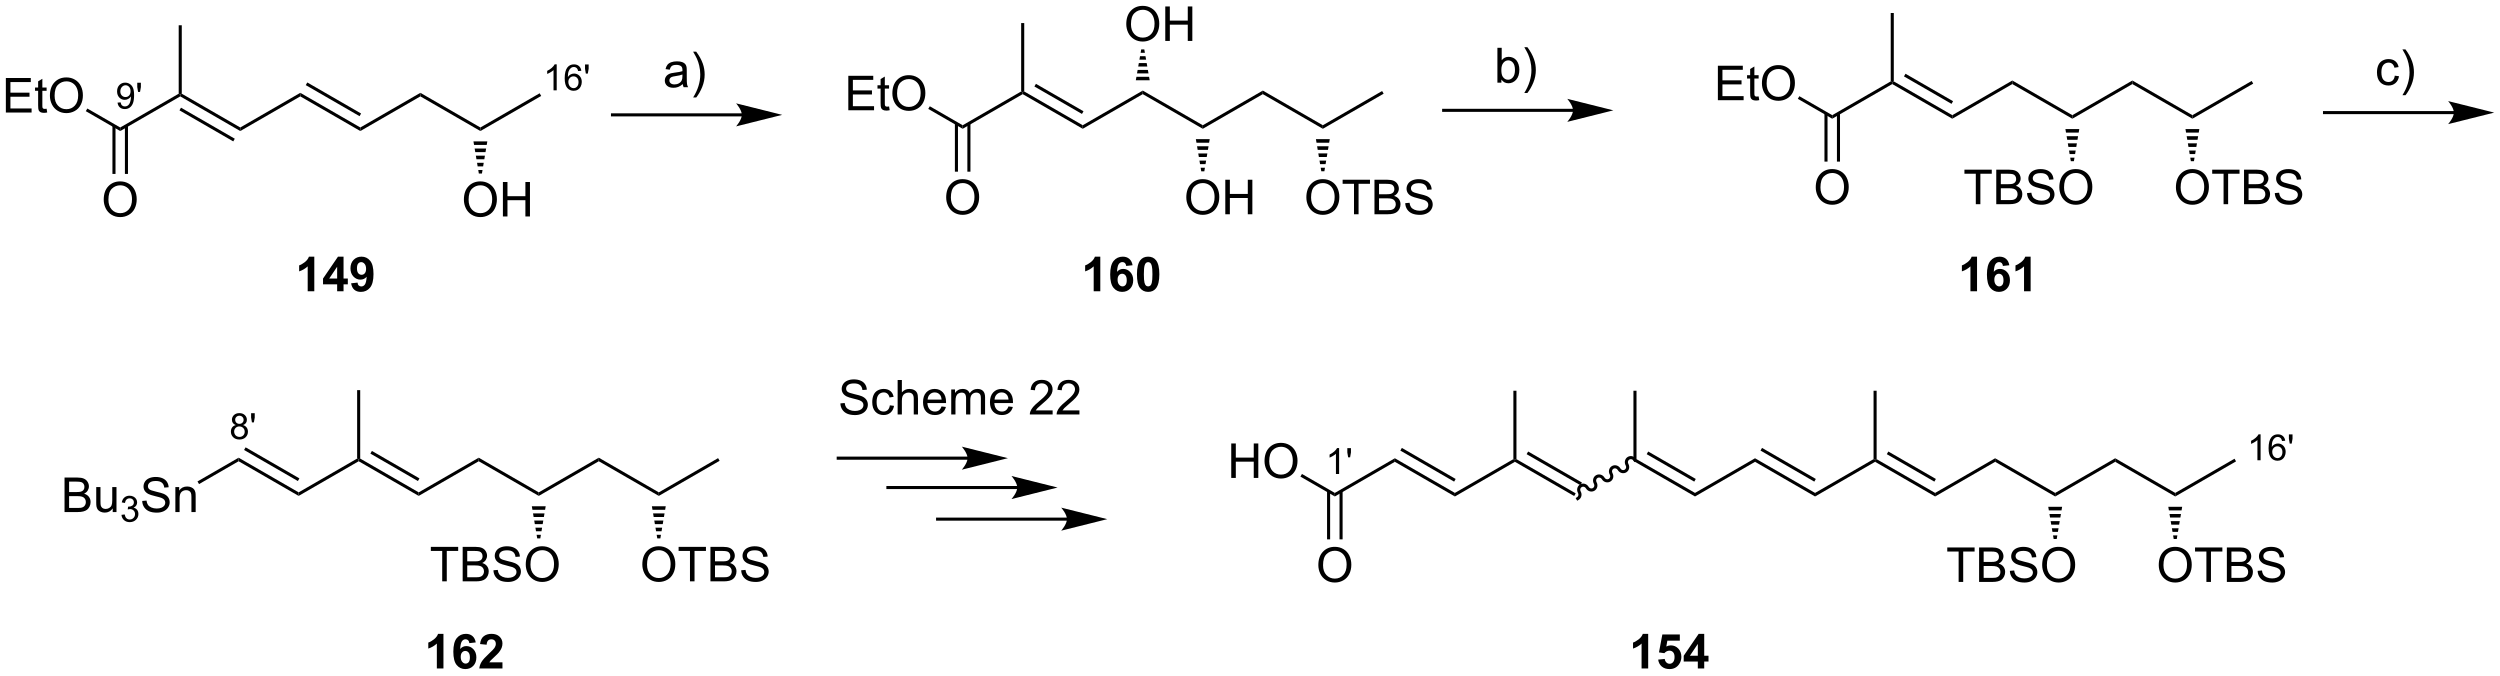 <?xml version="1.0" encoding="UTF-8"?>
<!DOCTYPE svg PUBLIC '-//W3C//DTD SVG 1.0//EN'
          'http://www.w3.org/TR/2001/REC-SVG-20010904/DTD/svg10.dtd'>
<svg stroke-dasharray="none" shape-rendering="auto" xmlns="http://www.w3.org/2000/svg" font-family="'Dialog'" text-rendering="auto" width="1024" fill-opacity="1" color-interpolation="auto" color-rendering="auto" preserveAspectRatio="xMidYMid meet" font-size="12px" viewBox="0 0 1024 277" fill="black" xmlns:xlink="http://www.w3.org/1999/xlink" stroke="black" image-rendering="auto" stroke-miterlimit="10" stroke-linecap="square" stroke-linejoin="miter" font-style="normal" stroke-width="1" height="277" stroke-dashoffset="0" font-weight="normal" stroke-opacity="1"
><!--Generated by the Batik Graphics2D SVG Generator--><defs id="genericDefs"
  /><g
  ><defs id="defs1"
    ><clipPath clipPathUnits="userSpaceOnUse" id="clipPath1"
      ><path d="M2.233 1.598 L429.194 1.598 L429.194 116.863 L2.233 116.863 L2.233 1.598 Z"
      /></clipPath
      ><clipPath clipPathUnits="userSpaceOnUse" id="clipPath2"
      ><path d="M0.516 5.809 L0.516 117.869 L415.606 117.869 L415.606 5.809 Z"
      /></clipPath
    ></defs
    ><g transform="scale(2.398,2.398) translate(-2.233,-1.598) matrix(1.029,0,0,1.029,1.702,-4.377)"
    ><path d="M20.028 22.843 L20.535 22.796 Q20.6 23.153 20.782 23.316 Q20.963 23.476 21.247 23.476 Q21.491 23.476 21.672 23.364 Q21.856 23.253 21.973 23.067 Q22.09 22.882 22.168 22.566 Q22.248 22.249 22.248 21.921 Q22.248 21.886 22.247 21.816 Q22.088 22.067 21.813 22.224 Q21.539 22.38 21.221 22.38 Q20.688 22.38 20.319 21.993 Q19.95 21.607 19.95 20.974 Q19.95 20.321 20.334 19.923 Q20.719 19.524 21.299 19.524 Q21.719 19.524 22.065 19.751 Q22.413 19.976 22.592 20.394 Q22.774 20.81 22.774 21.601 Q22.774 22.425 22.594 22.913 Q22.416 23.399 22.063 23.655 Q21.709 23.911 21.235 23.911 Q20.731 23.911 20.41 23.632 Q20.092 23.351 20.028 22.843 ZM22.188 20.948 Q22.188 20.493 21.946 20.228 Q21.703 19.96 21.364 19.96 Q21.012 19.96 20.75 20.247 Q20.491 20.534 20.491 20.991 Q20.491 21.401 20.739 21.659 Q20.987 21.915 21.35 21.915 Q21.715 21.915 21.952 21.659 Q22.188 21.401 22.188 20.948 ZM23.435 21.062 L23.3 20.259 L23.3 19.542 L23.902 19.542 L23.902 20.259 L23.761 21.062 L23.435 21.062 Z" stroke="none" clip-path="url(#clipPath2)"
    /></g
    ><g transform="matrix(2.467,0,0,2.467,-1.273,-14.33)"
    ><path d="M92.947 20.808 L92.419 20.808 L92.419 17.446 Q92.228 17.628 91.919 17.81 Q91.611 17.991 91.365 18.083 L91.365 17.573 Q91.806 17.364 92.136 17.069 Q92.468 16.773 92.607 16.495 L92.947 16.495 L92.947 20.808 ZM97.034 17.564 L96.508 17.605 Q96.438 17.294 96.309 17.153 Q96.096 16.929 95.782 16.929 Q95.53 16.929 95.34 17.069 Q95.09 17.251 94.946 17.601 Q94.803 17.948 94.797 18.593 Q94.989 18.302 95.264 18.161 Q95.54 18.021 95.84 18.021 Q96.368 18.021 96.739 18.409 Q97.11 18.798 97.11 19.413 Q97.11 19.817 96.934 20.165 Q96.76 20.511 96.456 20.696 Q96.151 20.882 95.764 20.882 Q95.106 20.882 94.69 20.398 Q94.274 19.911 94.274 18.798 Q94.274 17.552 94.733 16.987 Q95.135 16.495 95.815 16.495 Q96.321 16.495 96.645 16.78 Q96.969 17.064 97.034 17.564 ZM94.879 19.415 Q94.879 19.689 94.995 19.939 Q95.112 20.187 95.319 20.317 Q95.528 20.446 95.756 20.446 Q96.09 20.446 96.331 20.177 Q96.571 19.907 96.571 19.444 Q96.571 18.999 96.333 18.743 Q96.096 18.487 95.735 18.487 Q95.377 18.487 95.127 18.743 Q94.879 18.999 94.879 19.415 ZM97.783 18.032 L97.648 17.23 L97.648 16.513 L98.25 16.513 L98.25 17.23 L98.109 18.032 L97.783 18.032 Z" stroke="none" clip-path="url(#clipPath2)"
    /></g
    ><g transform="matrix(2.467,0,0,2.467,-1.273,-14.33)"
    ><path d="M39.668 76.382 Q39.34 76.263 39.182 76.04 Q39.024 75.817 39.024 75.507 Q39.024 75.038 39.36 74.72 Q39.698 74.399 40.258 74.399 Q40.821 74.399 41.163 74.726 Q41.506 75.052 41.506 75.52 Q41.506 75.819 41.348 76.042 Q41.192 76.263 40.873 76.382 Q41.268 76.511 41.475 76.798 Q41.682 77.085 41.682 77.483 Q41.682 78.034 41.291 78.411 Q40.903 78.786 40.266 78.786 Q39.631 78.786 39.241 78.409 Q38.852 78.032 38.852 77.47 Q38.852 77.05 39.063 76.769 Q39.276 76.485 39.668 76.382 ZM39.563 75.489 Q39.563 75.794 39.758 75.987 Q39.956 76.181 40.27 76.181 Q40.575 76.181 40.768 75.989 Q40.963 75.796 40.963 75.519 Q40.963 75.228 40.762 75.03 Q40.563 74.833 40.264 74.833 Q39.961 74.833 39.762 75.026 Q39.563 75.22 39.563 75.489 ZM39.393 77.472 Q39.393 77.698 39.5 77.909 Q39.608 78.12 39.819 78.235 Q40.03 78.351 40.272 78.351 Q40.651 78.351 40.897 78.108 Q41.143 77.864 41.143 77.489 Q41.143 77.108 40.889 76.86 Q40.635 76.61 40.254 76.61 Q39.883 76.61 39.637 76.856 Q39.393 77.103 39.393 77.472 ZM42.343 75.936 L42.208 75.134 L42.208 74.417 L42.81 74.417 L42.81 75.134 L42.669 75.936 L42.343 75.936 Z" stroke="none" clip-path="url(#clipPath2)"
    /></g
    ><g transform="matrix(2.467,0,0,2.467,-1.273,-14.33)"
    ><path d="M375.846 82.232 L375.319 82.232 L375.319 78.871 Q375.127 79.053 374.819 79.234 Q374.51 79.416 374.264 79.508 L374.264 78.998 Q374.705 78.789 375.036 78.494 Q375.368 78.197 375.506 77.92 L375.846 77.92 L375.846 82.232 ZM379.933 78.988 L379.408 79.029 Q379.337 78.719 379.208 78.578 Q378.995 78.353 378.681 78.353 Q378.429 78.353 378.24 78.494 Q377.99 78.676 377.845 79.025 Q377.702 79.373 377.697 80.018 Q377.888 79.727 378.163 79.586 Q378.439 79.445 378.74 79.445 Q379.267 79.445 379.638 79.834 Q380.009 80.223 380.009 80.838 Q380.009 81.242 379.833 81.59 Q379.659 81.936 379.355 82.121 Q379.05 82.307 378.663 82.307 Q378.005 82.307 377.589 81.822 Q377.173 81.336 377.173 80.223 Q377.173 78.977 377.632 78.412 Q378.034 77.92 378.714 77.92 Q379.22 77.92 379.544 78.205 Q379.868 78.488 379.933 78.988 ZM377.779 80.84 Q377.779 81.113 377.894 81.363 Q378.011 81.611 378.218 81.742 Q378.427 81.871 378.656 81.871 Q378.99 81.871 379.23 81.602 Q379.47 81.332 379.47 80.869 Q379.47 80.424 379.232 80.168 Q378.995 79.912 378.634 79.912 Q378.277 79.912 378.027 80.168 Q377.779 80.424 377.779 80.84 ZM380.682 79.457 L380.547 78.654 L380.547 77.938 L381.149 77.938 L381.149 78.654 L381.008 79.457 L380.682 79.457 Z" stroke="none" clip-path="url(#clipPath2)"
    /></g
    ><g transform="matrix(2.467,0,0,2.467,-1.273,-14.33)"
    ><path d="M222.851 84.512 L222.324 84.512 L222.324 81.15 Q222.132 81.332 221.824 81.513 Q221.515 81.695 221.269 81.787 L221.269 81.277 Q221.71 81.068 222.04 80.773 Q222.372 80.476 222.511 80.199 L222.851 80.199 L222.851 84.512 ZM224.35 81.736 L224.215 80.933 L224.215 80.217 L224.817 80.217 L224.817 80.933 L224.676 81.736 L224.35 81.736 Z" stroke="none" clip-path="url(#clipPath2)"
    /></g
    ><g transform="matrix(2.467,0,0,2.467,-1.273,-14.33)"
    ><path d="M80.275 26.976 L80.275 27.565 L70.308 21.811 L70.308 21.221 Z" stroke="none" clip-path="url(#clipPath2)"
    /></g
    ><g transform="matrix(2.467,0,0,2.467,-1.273,-14.33)"
    ><path d="M70.308 21.221 L70.308 21.811 L60.342 27.565 L60.342 26.976 Z" stroke="none" clip-path="url(#clipPath2)"
    /></g
    ><g transform="matrix(2.467,0,0,2.467,-1.273,-14.33)"
    ><path d="M60.342 26.976 L60.342 27.565 L50.375 21.811 L50.375 21.221 ZM60.469 24.657 L51.538 19.501 L51.283 19.943 L60.214 25.099 Z" stroke="none" clip-path="url(#clipPath2)"
    /></g
    ><g transform="matrix(2.467,0,0,2.467,-1.273,-14.33)"
    ><path d="M50.375 21.221 L50.375 21.811 L40.408 27.565 L40.408 26.976 Z" stroke="none" clip-path="url(#clipPath2)"
    /></g
    ><g transform="matrix(2.467,0,0,2.467,-1.273,-14.33)"
    ><path d="M40.408 26.976 L40.408 27.565 L30.441 21.811 L30.441 21.516 L30.697 21.369 ZM39.5 28.843 L30.569 23.687 L30.314 24.129 L39.245 29.285 Z" stroke="none" clip-path="url(#clipPath2)"
    /></g
    ><g transform="matrix(2.467,0,0,2.467,-1.273,-14.33)"
    ><path d="M30.186 21.369 L30.441 21.516 L30.441 21.811 L20.475 27.565 L20.475 26.976 Z" stroke="none" clip-path="url(#clipPath2)"
    /></g
    ><g transform="matrix(2.467,0,0,2.467,-1.273,-14.33)"
    ><path d="M77.538 38.965 Q77.538 37.538 78.304 36.733 Q79.07 35.926 80.281 35.926 Q81.072 35.926 81.708 36.306 Q82.346 36.684 82.679 37.361 Q83.015 38.038 83.015 38.897 Q83.015 39.77 82.663 40.457 Q82.312 41.145 81.666 41.499 Q81.023 41.853 80.275 41.853 Q79.468 41.853 78.83 41.462 Q78.195 41.069 77.866 40.395 Q77.538 39.718 77.538 38.965 ZM78.32 38.975 Q78.32 40.012 78.874 40.608 Q79.431 41.202 80.273 41.202 Q81.127 41.202 81.679 40.6 Q82.234 39.999 82.234 38.895 Q82.234 38.194 81.997 37.673 Q81.76 37.152 81.304 36.866 Q80.851 36.577 80.283 36.577 Q79.478 36.577 78.898 37.132 Q78.32 37.684 78.32 38.975 ZM84.014 41.754 L84.014 36.027 L84.771 36.027 L84.771 38.379 L87.748 38.379 L87.748 36.027 L88.506 36.027 L88.506 41.754 L87.748 41.754 L87.748 39.053 L84.771 39.053 L84.771 41.754 L84.014 41.754 Z" stroke="none" clip-path="url(#clipPath2)"
    /></g
    ><g transform="matrix(2.467,0,0,2.467,-1.273,-14.33)"
    ><path d="M81.426 29.283 L81.327 29.877 L79.224 29.877 L79.124 29.283 ZM81.227 30.47 L81.128 31.064 L79.423 31.064 L79.323 30.47 ZM81.028 31.657 L80.929 32.251 L79.622 32.251 L79.523 31.657 ZM80.829 32.844 L80.73 33.438 L79.821 33.438 L79.722 32.844 ZM80.63 34.032 L80.53 34.625 L80.02 34.625 L79.921 34.032 Z" stroke="none" clip-path="url(#clipPath2)"
    /></g
    ><g transform="matrix(2.467,0,0,2.467,-1.273,-14.33)"
    ><path d="M80.275 27.565 L80.275 26.976 L90.115 21.295 L90.37 21.737 Z" stroke="none" clip-path="url(#clipPath2)"
    /></g
    ><g transform="matrix(2.467,0,0,2.467,-1.273,-14.33)"
    ><path d="M364.525 24.93 L364.525 25.519 L354.558 19.765 L354.558 19.176 Z" stroke="none" clip-path="url(#clipPath2)"
    /></g
    ><g transform="matrix(2.467,0,0,2.467,-1.273,-14.33)"
    ><path d="M354.558 19.176 L354.558 19.765 L344.592 25.519 L344.592 24.93 Z" stroke="none" clip-path="url(#clipPath2)"
    /></g
    ><g transform="matrix(2.467,0,0,2.467,-1.273,-14.33)"
    ><path d="M344.592 24.93 L344.592 25.519 L334.625 19.765 L334.625 19.176 Z" stroke="none" clip-path="url(#clipPath2)"
    /></g
    ><g transform="matrix(2.467,0,0,2.467,-1.273,-14.33)"
    ><path d="M334.625 19.176 L334.625 19.765 L324.658 25.519 L324.658 24.93 Z" stroke="none" clip-path="url(#clipPath2)"
    /></g
    ><g transform="matrix(2.467,0,0,2.467,-1.273,-14.33)"
    ><path d="M324.658 24.93 L324.658 25.519 L314.691 19.765 L314.691 19.47 L314.947 19.323 ZM324.786 22.612 L316.89 18.053 L316.635 18.495 L324.531 23.053 Z" stroke="none" clip-path="url(#clipPath2)"
    /></g
    ><g transform="matrix(2.467,0,0,2.467,-1.273,-14.33)"
    ><path d="M314.947 19.323 L314.691 19.47 L314.436 19.323 L314.436 7.962 L314.947 7.962 Z" stroke="none" clip-path="url(#clipPath2)"
    /></g
    ><g transform="matrix(2.467,0,0,2.467,-1.273,-14.33)"
    ><path d="M314.436 19.323 L314.691 19.47 L314.691 19.765 L304.725 25.519 L304.725 24.93 Z" stroke="none" clip-path="url(#clipPath2)"
    /></g
    ><g transform="matrix(2.467,0,0,2.467,-1.273,-14.33)"
    ><path d="M301.988 36.919 Q301.988 35.492 302.753 34.687 Q303.519 33.88 304.73 33.88 Q305.522 33.88 306.157 34.26 Q306.795 34.638 307.128 35.315 Q307.464 35.992 307.464 36.851 Q307.464 37.724 307.113 38.411 Q306.761 39.099 306.115 39.453 Q305.472 39.807 304.725 39.807 Q303.917 39.807 303.279 39.416 Q302.644 39.023 302.316 38.349 Q301.988 37.672 301.988 36.919 ZM302.769 36.93 Q302.769 37.966 303.324 38.562 Q303.881 39.156 304.722 39.156 Q305.576 39.156 306.128 38.555 Q306.683 37.953 306.683 36.849 Q306.683 36.148 306.446 35.627 Q306.209 35.107 305.753 34.82 Q305.3 34.531 304.732 34.531 Q303.928 34.531 303.347 35.086 Q302.769 35.638 302.769 36.93 Z" stroke="none" clip-path="url(#clipPath2)"
    /></g
    ><g transform="matrix(2.467,0,0,2.467,-1.273,-14.33)"
    ><path d="M303.434 24.627 L303.434 32.64 L303.944 32.64 L303.944 24.627 ZM305.505 24.627 L305.505 32.64 L306.015 32.64 L306.015 24.627 Z" stroke="none" clip-path="url(#clipPath2)"
    /></g
    ><g transform="matrix(2.467,0,0,2.467,-1.273,-14.33)"
    ><path d="M285.738 22.445 L285.738 16.719 L289.879 16.719 L289.879 17.393 L286.496 17.393 L286.496 19.148 L289.665 19.148 L289.665 19.82 L286.496 19.82 L286.496 21.768 L290.012 21.768 L290.012 22.445 L285.738 22.445 ZM292.504 21.815 L292.606 22.437 Q292.309 22.5 292.074 22.5 Q291.691 22.5 291.481 22.38 Q291.27 22.258 291.184 22.06 Q291.098 21.862 291.098 21.229 L291.098 18.844 L290.582 18.844 L290.582 18.297 L291.098 18.297 L291.098 17.268 L291.798 16.846 L291.798 18.297 L292.504 18.297 L292.504 18.844 L291.798 18.844 L291.798 21.268 Q291.798 21.57 291.835 21.656 Q291.871 21.742 291.954 21.794 Q292.04 21.844 292.197 21.844 Q292.314 21.844 292.504 21.815 ZM293.052 19.656 Q293.052 18.229 293.818 17.424 Q294.583 16.617 295.794 16.617 Q296.586 16.617 297.221 16.997 Q297.859 17.375 298.193 18.052 Q298.529 18.729 298.529 19.588 Q298.529 20.461 298.177 21.148 Q297.826 21.836 297.18 22.19 Q296.536 22.544 295.789 22.544 Q294.982 22.544 294.344 22.154 Q293.708 21.76 293.38 21.086 Q293.052 20.409 293.052 19.656 ZM293.833 19.667 Q293.833 20.703 294.388 21.299 Q294.945 21.893 295.786 21.893 Q296.641 21.893 297.193 21.292 Q297.747 20.69 297.747 19.586 Q297.747 18.885 297.51 18.364 Q297.274 17.844 296.818 17.557 Q296.365 17.268 295.797 17.268 Q294.992 17.268 294.411 17.823 Q293.833 18.375 293.833 19.667 Z" stroke="none" clip-path="url(#clipPath2)"
    /></g
    ><g transform="matrix(2.467,0,0,2.467,-1.273,-14.33)"
    ><path d="M304.725 24.93 L304.725 25.519 L299.013 22.222 L299.268 21.78 Z" stroke="none" clip-path="url(#clipPath2)"
    /></g
    ><g transform="matrix(2.467,0,0,2.467,-1.273,-14.33)"
    ><path d="M361.788 36.919 Q361.788 35.492 362.554 34.688 Q363.32 33.88 364.531 33.88 Q365.322 33.88 365.958 34.26 Q366.596 34.638 366.929 35.315 Q367.265 35.992 367.265 36.852 Q367.265 37.724 366.913 38.411 Q366.562 39.099 365.916 39.453 Q365.273 39.807 364.525 39.807 Q363.718 39.807 363.08 39.417 Q362.445 39.023 362.116 38.349 Q361.788 37.672 361.788 36.919 ZM362.57 36.93 Q362.57 37.966 363.124 38.562 Q363.682 39.156 364.523 39.156 Q365.377 39.156 365.929 38.555 Q366.484 37.953 366.484 36.849 Q366.484 36.148 366.247 35.628 Q366.01 35.107 365.554 34.82 Q365.101 34.531 364.533 34.531 Q363.728 34.531 363.148 35.086 Q362.57 35.638 362.57 36.93 ZM369.699 39.708 L369.699 34.656 L367.81 34.656 L367.81 33.982 L372.349 33.982 L372.349 34.656 L370.456 34.656 L370.456 39.708 L369.699 39.708 ZM373.096 39.708 L373.096 33.982 L375.244 33.982 Q375.9 33.982 376.296 34.156 Q376.695 34.328 376.918 34.69 Q377.142 35.052 377.142 35.445 Q377.142 35.812 376.942 36.138 Q376.744 36.461 376.343 36.661 Q376.861 36.812 377.14 37.18 Q377.421 37.547 377.421 38.047 Q377.421 38.45 377.249 38.797 Q377.08 39.141 376.83 39.328 Q376.58 39.516 376.202 39.612 Q375.827 39.708 375.281 39.708 L373.096 39.708 ZM373.853 36.388 L375.093 36.388 Q375.596 36.388 375.814 36.32 Q376.103 36.234 376.249 36.036 Q376.398 35.836 376.398 35.536 Q376.398 35.25 376.26 35.034 Q376.124 34.818 375.869 34.737 Q375.616 34.656 374.999 34.656 L373.853 34.656 L373.853 36.388 ZM373.853 39.031 L375.281 39.031 Q375.648 39.031 375.796 39.005 Q376.057 38.958 376.231 38.849 Q376.408 38.74 376.52 38.531 Q376.635 38.32 376.635 38.047 Q376.635 37.727 376.471 37.492 Q376.307 37.255 376.015 37.159 Q375.726 37.062 375.179 37.062 L373.853 37.062 L373.853 39.031 ZM378.205 37.867 L378.921 37.805 Q378.971 38.234 379.156 38.51 Q379.343 38.786 379.734 38.956 Q380.124 39.125 380.611 39.125 Q381.046 39.125 381.377 38.997 Q381.71 38.867 381.872 38.643 Q382.033 38.419 382.033 38.154 Q382.033 37.883 381.877 37.682 Q381.721 37.482 381.361 37.344 Q381.132 37.255 380.343 37.065 Q379.554 36.875 379.236 36.708 Q378.827 36.492 378.624 36.174 Q378.424 35.857 378.424 35.461 Q378.424 35.029 378.668 34.651 Q378.916 34.273 379.387 34.078 Q379.861 33.883 380.439 33.883 Q381.077 33.883 381.562 34.089 Q382.049 34.294 382.309 34.693 Q382.572 35.091 382.593 35.594 L381.866 35.648 Q381.807 35.107 381.468 34.831 Q381.132 34.552 380.471 34.552 Q379.783 34.552 379.468 34.805 Q379.156 35.055 379.156 35.411 Q379.156 35.719 379.377 35.919 Q379.596 36.117 380.52 36.328 Q381.445 36.536 381.788 36.693 Q382.288 36.922 382.525 37.276 Q382.765 37.63 382.765 38.091 Q382.765 38.547 382.502 38.953 Q382.241 39.357 381.749 39.583 Q381.26 39.807 380.648 39.807 Q379.869 39.807 379.343 39.581 Q378.82 39.352 378.52 38.898 Q378.221 38.443 378.205 37.867 Z" stroke="none" clip-path="url(#clipPath2)"
    /></g
    ><g transform="matrix(2.467,0,0,2.467,-1.273,-14.33)"
    ><path d="M365.676 27.237 L365.577 27.83 L363.474 27.83 L363.375 27.237 ZM365.477 28.424 L365.378 29.017 L363.673 29.017 L363.574 28.424 ZM365.278 29.61 L365.178 30.203 L363.872 30.203 L363.773 29.61 ZM365.079 30.797 L364.979 31.39 L364.071 31.39 L363.972 30.797 ZM364.88 31.983 L364.78 32.576 L364.27 32.576 L364.171 31.983 Z" stroke="none" clip-path="url(#clipPath2)"
    /></g
    ><g transform="matrix(2.467,0,0,2.467,-1.273,-14.33)"
    ><path d="M364.525 25.519 L364.525 24.93 L374.365 19.249 L374.62 19.691 Z" stroke="none" clip-path="url(#clipPath2)"
    /></g
    ><g transform="matrix(2.467,0,0,2.467,-1.273,-14.33)"
    ><path d="M328.562 39.708 L328.562 34.656 L326.674 34.656 L326.674 33.982 L331.213 33.982 L331.213 34.656 L329.32 34.656 L329.32 39.708 L328.562 39.708 ZM331.959 39.708 L331.959 33.982 L334.107 33.982 Q334.764 33.982 335.159 34.156 Q335.558 34.328 335.782 34.69 Q336.006 35.052 336.006 35.445 Q336.006 35.812 335.805 36.138 Q335.607 36.461 335.206 36.661 Q335.725 36.812 336.003 37.18 Q336.284 37.547 336.284 38.047 Q336.284 38.45 336.113 38.797 Q335.943 39.141 335.693 39.328 Q335.443 39.516 335.066 39.612 Q334.691 39.708 334.144 39.708 L331.959 39.708 ZM332.717 36.388 L333.956 36.388 Q334.459 36.388 334.678 36.32 Q334.967 36.234 335.113 36.036 Q335.261 35.836 335.261 35.536 Q335.261 35.25 335.123 35.034 Q334.988 34.818 334.732 34.737 Q334.48 34.656 333.863 34.656 L332.717 34.656 L332.717 36.388 ZM332.717 39.031 L334.144 39.031 Q334.511 39.031 334.659 39.005 Q334.92 38.958 335.094 38.849 Q335.272 38.739 335.383 38.531 Q335.498 38.32 335.498 38.047 Q335.498 37.726 335.334 37.492 Q335.17 37.255 334.878 37.159 Q334.589 37.062 334.042 37.062 L332.717 37.062 L332.717 39.031 ZM337.068 37.867 L337.784 37.805 Q337.834 38.234 338.019 38.51 Q338.206 38.786 338.597 38.956 Q338.988 39.125 339.475 39.125 Q339.909 39.125 340.24 38.997 Q340.574 38.867 340.735 38.643 Q340.897 38.419 340.897 38.154 Q340.897 37.883 340.74 37.682 Q340.584 37.482 340.225 37.344 Q339.995 37.255 339.206 37.065 Q338.417 36.875 338.1 36.708 Q337.691 36.492 337.488 36.174 Q337.287 35.857 337.287 35.461 Q337.287 35.029 337.532 34.651 Q337.779 34.273 338.251 34.078 Q338.725 33.883 339.303 33.883 Q339.941 33.883 340.425 34.088 Q340.912 34.294 341.173 34.693 Q341.435 35.091 341.456 35.594 L340.73 35.648 Q340.67 35.107 340.331 34.831 Q339.995 34.552 339.334 34.552 Q338.647 34.552 338.331 34.805 Q338.019 35.055 338.019 35.411 Q338.019 35.719 338.24 35.919 Q338.459 36.117 339.383 36.328 Q340.308 36.536 340.652 36.693 Q341.152 36.922 341.389 37.276 Q341.628 37.63 341.628 38.091 Q341.628 38.547 341.365 38.953 Q341.105 39.357 340.613 39.583 Q340.123 39.807 339.511 39.807 Q338.732 39.807 338.206 39.581 Q337.683 39.351 337.383 38.898 Q337.084 38.443 337.068 37.867 ZM342.433 36.919 Q342.433 35.492 343.199 34.687 Q343.964 33.88 345.175 33.88 Q345.967 33.88 346.602 34.26 Q347.24 34.638 347.574 35.315 Q347.909 35.992 347.909 36.851 Q347.909 37.724 347.558 38.411 Q347.206 39.099 346.56 39.453 Q345.917 39.807 345.17 39.807 Q344.363 39.807 343.725 39.416 Q343.089 39.023 342.761 38.349 Q342.433 37.672 342.433 36.919 ZM343.214 36.93 Q343.214 37.966 343.769 38.562 Q344.326 39.156 345.167 39.156 Q346.022 39.156 346.574 38.555 Q347.128 37.953 347.128 36.849 Q347.128 36.148 346.891 35.627 Q346.654 35.107 346.199 34.82 Q345.745 34.531 345.178 34.531 Q344.373 34.531 343.792 35.086 Q343.214 35.638 343.214 36.93 Z" stroke="none" clip-path="url(#clipPath2)"
    /></g
    ><g transform="matrix(2.467,0,0,2.467,-1.273,-14.33)"
    ><path d="M345.743 27.237 L345.643 27.83 L343.54 27.83 L343.441 27.237 ZM345.543 28.424 L345.444 29.017 L343.74 29.017 L343.64 28.424 ZM345.344 29.61 L345.245 30.203 L343.939 30.203 L343.839 29.61 ZM345.145 30.797 L345.046 31.39 L344.138 31.39 L344.038 30.797 ZM344.946 31.983 L344.847 32.576 L344.337 32.576 L344.237 31.983 Z" stroke="none" clip-path="url(#clipPath2)"
    /></g
    ><g transform="matrix(2.467,0,0,2.467,-1.273,-14.33)"
    ><path d="M52.7 54.172 L51.603 54.172 L51.603 50.034 Q51.002 50.597 50.184 50.868 L50.184 49.87 Q50.614 49.73 51.116 49.339 Q51.621 48.946 51.809 48.422 L52.7 48.422 L52.7 54.172 ZM56.492 54.172 L56.492 53.019 L54.149 53.019 L54.149 52.058 L56.633 48.422 L57.555 48.422 L57.555 52.055 L58.266 52.055 L58.266 53.019 L57.555 53.019 L57.555 54.172 L56.492 54.172 ZM56.492 52.055 L56.492 50.097 L55.177 52.055 L56.492 52.055 ZM58.814 52.847 L59.877 52.73 Q59.916 53.055 60.08 53.212 Q60.244 53.368 60.512 53.368 Q60.853 53.368 61.09 53.055 Q61.33 52.743 61.395 51.758 Q60.981 52.237 60.361 52.237 Q59.684 52.237 59.194 51.717 Q58.705 51.196 58.705 50.36 Q58.705 49.487 59.22 48.956 Q59.739 48.422 60.541 48.422 Q61.41 48.422 61.968 49.097 Q62.528 49.769 62.528 51.313 Q62.528 52.883 61.944 53.579 Q61.364 54.274 60.431 54.274 Q59.759 54.274 59.345 53.917 Q58.931 53.558 58.814 52.847 ZM61.298 50.448 Q61.298 49.917 61.054 49.626 Q60.809 49.331 60.489 49.331 Q60.184 49.331 59.983 49.573 Q59.783 49.813 59.783 50.36 Q59.783 50.915 60.002 51.175 Q60.22 51.433 60.548 51.433 Q60.864 51.433 61.08 51.183 Q61.298 50.933 61.298 50.448 Z" stroke="none" clip-path="url(#clipPath2)"
    /></g
    ><g transform="matrix(2.467,0,0,2.467,-1.273,-14.33)"
    ><path d="M17.738 38.965 Q17.738 37.538 18.503 36.733 Q19.269 35.926 20.48 35.926 Q21.271 35.926 21.907 36.306 Q22.545 36.684 22.878 37.361 Q23.214 38.038 23.214 38.897 Q23.214 39.77 22.863 40.457 Q22.511 41.145 21.865 41.499 Q21.222 41.853 20.475 41.853 Q19.667 41.853 19.029 41.462 Q18.394 41.069 18.066 40.395 Q17.738 39.718 17.738 38.965 ZM18.519 38.975 Q18.519 40.012 19.074 40.608 Q19.631 41.202 20.472 41.202 Q21.326 41.202 21.878 40.6 Q22.433 39.999 22.433 38.895 Q22.433 38.194 22.196 37.673 Q21.959 37.152 21.503 36.866 Q21.05 36.577 20.482 36.577 Q19.678 36.577 19.097 37.132 Q18.519 37.684 18.519 38.975 Z" stroke="none" clip-path="url(#clipPath2)"
    /></g
    ><g transform="matrix(2.467,0,0,2.467,-1.273,-14.33)"
    ><path d="M19.184 26.672 L19.184 34.686 L19.694 34.686 L19.694 26.672 ZM21.255 26.672 L21.255 34.686 L21.765 34.686 L21.765 26.672 Z" stroke="none" clip-path="url(#clipPath2)"
    /></g
    ><g transform="matrix(2.467,0,0,2.467,-1.273,-14.33)"
    ><path d="M1.488 24.491 L1.488 18.764 L5.629 18.764 L5.629 19.439 L2.246 19.439 L2.246 21.194 L5.415 21.194 L5.415 21.866 L2.246 21.866 L2.246 23.814 L5.762 23.814 L5.762 24.491 L1.488 24.491 ZM8.254 23.861 L8.355 24.483 Q8.059 24.546 7.824 24.546 Q7.441 24.546 7.231 24.426 Q7.02 24.303 6.934 24.106 Q6.848 23.908 6.848 23.275 L6.848 20.889 L6.332 20.889 L6.332 20.343 L6.848 20.343 L6.848 19.314 L7.548 18.892 L7.548 20.343 L8.254 20.343 L8.254 20.889 L7.548 20.889 L7.548 23.314 Q7.548 23.616 7.585 23.702 Q7.621 23.788 7.705 23.84 Q7.79 23.889 7.947 23.889 Q8.064 23.889 8.254 23.861 ZM8.802 21.702 Q8.802 20.275 9.568 19.47 Q10.333 18.663 11.544 18.663 Q12.336 18.663 12.971 19.043 Q13.609 19.421 13.943 20.098 Q14.279 20.775 14.279 21.634 Q14.279 22.507 13.927 23.194 Q13.576 23.882 12.93 24.236 Q12.287 24.59 11.539 24.59 Q10.732 24.59 10.094 24.199 Q9.458 23.806 9.13 23.132 Q8.802 22.454 8.802 21.702 ZM9.583 21.712 Q9.583 22.749 10.138 23.345 Q10.695 23.939 11.537 23.939 Q12.391 23.939 12.943 23.337 Q13.497 22.736 13.497 21.632 Q13.497 20.931 13.26 20.41 Q13.024 19.889 12.568 19.603 Q12.115 19.314 11.547 19.314 Q10.742 19.314 10.162 19.869 Q9.583 20.421 9.583 21.712 Z" stroke="none" clip-path="url(#clipPath2)"
    /></g
    ><g transform="matrix(2.467,0,0,2.467,-1.273,-14.33)"
    ><path d="M20.475 26.976 L20.475 27.565 L14.763 24.267 L15.018 23.826 Z" stroke="none" clip-path="url(#clipPath2)"
    /></g
    ><g transform="matrix(2.467,0,0,2.467,-1.273,-14.33)"
    ><path d="M328.767 54.172 L327.671 54.172 L327.671 50.034 Q327.069 50.597 326.251 50.868 L326.251 49.87 Q326.681 49.73 327.183 49.339 Q327.689 48.946 327.876 48.422 L328.767 48.422 L328.767 54.172 ZM334.127 49.847 L333.065 49.964 Q333.026 49.636 332.862 49.48 Q332.698 49.323 332.435 49.323 Q332.089 49.323 331.846 49.636 Q331.607 49.948 331.544 50.938 Q331.956 50.454 332.565 50.454 Q333.252 50.454 333.742 50.977 Q334.232 51.501 334.232 52.329 Q334.232 53.206 333.716 53.74 Q333.2 54.271 332.393 54.271 Q331.526 54.271 330.966 53.597 Q330.409 52.922 330.409 51.386 Q330.409 49.813 330.99 49.118 Q331.573 48.422 332.502 48.422 Q333.154 48.422 333.581 48.787 Q334.01 49.152 334.127 49.847 ZM331.638 52.243 Q331.638 52.777 331.883 53.068 Q332.13 53.36 332.448 53.36 Q332.752 53.36 332.956 53.123 Q333.159 52.883 333.159 52.339 Q333.159 51.782 332.94 51.521 Q332.721 51.261 332.393 51.261 Q332.075 51.261 331.857 51.511 Q331.638 51.758 331.638 52.243 ZM337.665 54.172 L336.569 54.172 L336.569 50.034 Q335.967 50.597 335.15 50.868 L335.15 49.87 Q335.579 49.73 336.082 49.339 Q336.587 48.946 336.775 48.422 L337.665 48.422 L337.665 54.172 Z" stroke="none" clip-path="url(#clipPath2)"
    /></g
    ><g transform="matrix(2.467,0,0,2.467,-1.273,-14.33)"
    ><path d="M123.684 24.624 L102.21 24.624 L101.955 24.624 L101.955 25.134 L102.21 25.134 L123.684 25.134 L123.94 25.134 L123.94 24.624 L123.684 24.624 ZM130.384 24.879 L122.73 22.966 C122.73 22.966 123.684 24.042 123.684 24.879 C123.684 25.717 122.73 26.793 122.73 26.793 Z" stroke="none" clip-path="url(#clipPath2)"
    /></g
    ><g transform="matrix(2.467,0,0,2.467,-1.273,-14.33)"
    ><path d="M113.878 19.769 Q113.482 20.107 113.116 20.247 Q112.752 20.384 112.333 20.384 Q111.639 20.384 111.267 20.046 Q110.896 19.706 110.896 19.181 Q110.896 18.873 111.035 18.617 Q111.178 18.361 111.404 18.208 Q111.631 18.053 111.916 17.974 Q112.127 17.918 112.549 17.868 Q113.411 17.765 113.82 17.623 Q113.822 17.475 113.822 17.436 Q113.822 17.001 113.622 16.824 Q113.348 16.581 112.81 16.581 Q112.309 16.581 112.069 16.758 Q111.829 16.935 111.716 17.38 L111.019 17.285 Q111.114 16.84 111.331 16.566 Q111.549 16.289 111.961 16.141 Q112.372 15.993 112.913 15.993 Q113.451 15.993 113.785 16.12 Q114.123 16.247 114.281 16.439 Q114.439 16.629 114.503 16.922 Q114.54 17.104 114.54 17.578 L114.54 18.527 Q114.54 19.521 114.584 19.785 Q114.629 20.046 114.764 20.289 L114.02 20.289 Q113.909 20.067 113.878 19.769 ZM113.82 18.179 Q113.432 18.337 112.657 18.448 Q112.217 18.512 112.035 18.591 Q111.853 18.67 111.752 18.823 Q111.655 18.976 111.655 19.16 Q111.655 19.445 111.871 19.635 Q112.087 19.825 112.501 19.825 Q112.913 19.825 113.232 19.645 Q113.553 19.466 113.704 19.152 Q113.82 18.912 113.82 18.44 L113.82 18.179 ZM116.11 21.995 L115.598 21.995 Q116.782 20.094 116.782 18.192 Q116.782 17.449 116.611 16.716 Q116.476 16.123 116.236 15.577 Q116.081 15.221 115.598 14.39 L116.11 14.39 Q116.853 15.384 117.209 16.384 Q117.512 17.246 117.512 18.187 Q117.512 19.255 117.104 20.254 Q116.695 21.251 116.11 21.995 Z" stroke="none" clip-path="url(#clipPath2)"
    /></g
    ><g transform="matrix(2.467,0,0,2.467,-1.273,-14.33)"
    ><path d="M220.15 26.602 L220.15 27.192 L210.184 21.437 L210.184 20.848 Z" stroke="none" clip-path="url(#clipPath2)"
    /></g
    ><g transform="matrix(2.467,0,0,2.467,-1.273,-14.33)"
    ><path d="M210.184 20.848 L210.184 21.437 L200.217 27.192 L200.217 26.602 Z" stroke="none" clip-path="url(#clipPath2)"
    /></g
    ><g transform="matrix(2.467,0,0,2.467,-1.273,-14.33)"
    ><path d="M200.217 26.602 L200.217 27.192 L190.25 21.437 L190.25 20.848 Z" stroke="none" clip-path="url(#clipPath2)"
    /></g
    ><g transform="matrix(2.467,0,0,2.467,-1.273,-14.33)"
    ><path d="M190.25 20.848 L190.25 21.437 L180.283 27.192 L180.283 26.602 Z" stroke="none" clip-path="url(#clipPath2)"
    /></g
    ><g transform="matrix(2.467,0,0,2.467,-1.273,-14.33)"
    ><path d="M180.283 26.602 L180.283 27.192 L170.316 21.437 L170.316 21.143 L170.571 20.995 ZM180.411 24.284 L172.516 19.726 L172.26 20.168 L180.156 24.726 Z" stroke="none" clip-path="url(#clipPath2)"
    /></g
    ><g transform="matrix(2.467,0,0,2.467,-1.273,-14.33)"
    ><path d="M170.061 20.995 L170.316 21.143 L170.316 21.437 L160.35 27.192 L160.35 26.602 Z" stroke="none" clip-path="url(#clipPath2)"
    /></g
    ><g transform="matrix(2.467,0,0,2.467,-1.273,-14.33)"
    ><path d="M217.413 38.592 Q217.413 37.164 218.179 36.36 Q218.945 35.553 220.155 35.553 Q220.947 35.553 221.583 35.933 Q222.221 36.31 222.554 36.987 Q222.89 37.664 222.89 38.524 Q222.89 39.396 222.538 40.084 Q222.187 40.771 221.541 41.125 Q220.898 41.48 220.15 41.48 Q219.343 41.48 218.705 41.089 Q218.07 40.696 217.741 40.021 Q217.413 39.344 217.413 38.592 ZM218.195 38.602 Q218.195 39.638 218.749 40.235 Q219.306 40.828 220.148 40.828 Q221.002 40.828 221.554 40.227 Q222.109 39.625 222.109 38.521 Q222.109 37.821 221.872 37.3 Q221.635 36.779 221.179 36.493 Q220.726 36.203 220.158 36.203 Q219.353 36.203 218.773 36.758 Q218.195 37.31 218.195 38.602 ZM225.323 41.381 L225.323 36.328 L223.435 36.328 L223.435 35.654 L227.975 35.654 L227.975 36.328 L226.081 36.328 L226.081 41.381 L225.323 41.381 ZM228.721 41.381 L228.721 35.654 L230.869 35.654 Q231.525 35.654 231.921 35.828 Q232.32 36 232.543 36.362 Q232.768 36.724 232.768 37.118 Q232.768 37.485 232.567 37.81 Q232.369 38.133 231.968 38.334 Q232.486 38.485 232.765 38.852 Q233.046 39.219 233.046 39.719 Q233.046 40.123 232.874 40.469 Q232.705 40.813 232.455 41 Q232.205 41.188 231.827 41.284 Q231.452 41.381 230.905 41.381 L228.721 41.381 ZM229.478 38.06 L230.718 38.06 Q231.221 38.06 231.439 37.993 Q231.728 37.907 231.874 37.709 Q232.023 37.508 232.023 37.209 Q232.023 36.922 231.885 36.706 Q231.749 36.49 231.494 36.409 Q231.241 36.328 230.624 36.328 L229.478 36.328 L229.478 38.06 ZM229.478 40.703 L230.905 40.703 Q231.273 40.703 231.421 40.678 Q231.681 40.631 231.856 40.521 Q232.033 40.412 232.145 40.203 Q232.26 39.993 232.26 39.719 Q232.26 39.399 232.096 39.164 Q231.931 38.928 231.64 38.831 Q231.351 38.735 230.804 38.735 L229.478 38.735 L229.478 40.703 ZM233.83 39.539 L234.546 39.477 Q234.596 39.907 234.78 40.183 Q234.968 40.459 235.359 40.628 Q235.749 40.797 236.236 40.797 Q236.671 40.797 237.002 40.67 Q237.335 40.539 237.497 40.316 Q237.658 40.092 237.658 39.826 Q237.658 39.555 237.502 39.355 Q237.346 39.154 236.986 39.016 Q236.757 38.928 235.968 38.737 Q235.179 38.547 234.861 38.381 Q234.452 38.164 234.249 37.847 Q234.049 37.529 234.049 37.133 Q234.049 36.701 234.293 36.323 Q234.541 35.946 235.012 35.75 Q235.486 35.555 236.064 35.555 Q236.702 35.555 237.187 35.761 Q237.674 35.967 237.934 36.365 Q238.197 36.763 238.218 37.266 L237.491 37.321 Q237.431 36.779 237.093 36.503 Q236.757 36.224 236.096 36.224 Q235.408 36.224 235.093 36.477 Q234.78 36.727 234.78 37.084 Q234.78 37.391 235.002 37.592 Q235.221 37.789 236.145 38 Q237.07 38.209 237.413 38.365 Q237.913 38.594 238.15 38.948 Q238.39 39.303 238.39 39.763 Q238.39 40.219 238.127 40.625 Q237.866 41.029 237.374 41.256 Q236.885 41.48 236.273 41.48 Q235.494 41.48 234.968 41.253 Q234.445 41.024 234.145 40.571 Q233.846 40.115 233.83 39.539 Z" stroke="none" clip-path="url(#clipPath2)"
    /></g
    ><g transform="matrix(2.467,0,0,2.467,-1.273,-14.33)"
    ><path d="M221.301 28.91 L221.202 29.503 L219.099 29.503 L219 28.91 ZM221.102 30.096 L221.003 30.689 L219.298 30.689 L219.198 30.096 ZM220.903 31.282 L220.804 31.876 L219.497 31.876 L219.398 31.282 ZM220.704 32.469 L220.605 33.062 L219.696 33.062 L219.597 32.469 ZM220.505 33.655 L220.405 34.249 L219.895 34.249 L219.796 33.655 Z" stroke="none" clip-path="url(#clipPath2)"
    /></g
    ><g transform="matrix(2.467,0,0,2.467,-1.273,-14.33)"
    ><path d="M220.15 27.192 L220.15 26.602 L229.99 20.922 L230.245 21.364 Z" stroke="none" clip-path="url(#clipPath2)"
    /></g
    ><g transform="matrix(2.467,0,0,2.467,-1.273,-14.33)"
    ><path d="M183.2 54.172 L182.103 54.172 L182.103 50.034 Q181.502 50.597 180.684 50.868 L180.684 49.87 Q181.114 49.73 181.616 49.339 Q182.121 48.946 182.309 48.422 L183.2 48.422 L183.2 54.172 ZM188.56 49.847 L187.498 49.964 Q187.459 49.636 187.295 49.48 Q187.131 49.323 186.868 49.323 Q186.521 49.323 186.279 49.636 Q186.039 49.948 185.977 50.938 Q186.388 50.454 186.998 50.454 Q187.685 50.454 188.175 50.977 Q188.664 51.501 188.664 52.329 Q188.664 53.206 188.149 53.74 Q187.633 54.271 186.826 54.271 Q185.959 54.271 185.399 53.597 Q184.841 52.922 184.841 51.386 Q184.841 49.813 185.422 49.118 Q186.006 48.422 186.935 48.422 Q187.586 48.422 188.013 48.787 Q188.443 49.152 188.56 49.847 ZM186.071 52.243 Q186.071 52.777 186.315 53.068 Q186.563 53.36 186.881 53.36 Q187.185 53.36 187.388 53.123 Q187.591 52.883 187.591 52.339 Q187.591 51.782 187.373 51.521 Q187.154 51.261 186.826 51.261 Q186.508 51.261 186.289 51.511 Q186.071 51.758 186.071 52.243 ZM191.145 48.422 Q191.978 48.422 192.447 49.016 Q193.004 49.719 193.004 51.347 Q193.004 52.972 192.442 53.683 Q191.978 54.271 191.145 54.271 Q190.309 54.271 189.796 53.628 Q189.286 52.985 189.286 51.337 Q189.286 49.719 189.848 49.008 Q190.314 48.422 191.145 48.422 ZM191.145 49.331 Q190.947 49.331 190.791 49.459 Q190.634 49.587 190.548 49.915 Q190.434 50.339 190.434 51.347 Q190.434 52.355 190.536 52.732 Q190.637 53.11 190.791 53.235 Q190.947 53.36 191.145 53.36 Q191.345 53.36 191.502 53.232 Q191.658 53.105 191.744 52.777 Q191.856 52.355 191.856 51.347 Q191.856 50.339 191.754 49.964 Q191.653 49.587 191.499 49.459 Q191.345 49.331 191.145 49.331 Z" stroke="none" clip-path="url(#clipPath2)"
    /></g
    ><g transform="matrix(2.467,0,0,2.467,-1.273,-14.33)"
    ><path d="M157.613 38.592 Q157.613 37.164 158.378 36.36 Q159.144 35.553 160.355 35.553 Q161.147 35.553 161.782 35.933 Q162.42 36.31 162.753 36.987 Q163.089 37.664 163.089 38.524 Q163.089 39.396 162.738 40.084 Q162.386 40.771 161.74 41.125 Q161.097 41.48 160.35 41.48 Q159.542 41.48 158.904 41.089 Q158.269 40.696 157.941 40.021 Q157.613 39.344 157.613 38.592 ZM158.394 38.602 Q158.394 39.638 158.948 40.235 Q159.506 40.828 160.347 40.828 Q161.201 40.828 161.753 40.227 Q162.308 39.625 162.308 38.521 Q162.308 37.821 162.071 37.3 Q161.834 36.779 161.378 36.493 Q160.925 36.203 160.357 36.203 Q159.553 36.203 158.972 36.758 Q158.394 37.31 158.394 38.602 Z" stroke="none" clip-path="url(#clipPath2)"
    /></g
    ><g transform="matrix(2.467,0,0,2.467,-1.273,-14.33)"
    ><path d="M159.059 26.299 L159.059 34.312 L159.569 34.312 L159.569 26.299 ZM161.13 26.299 L161.13 34.312 L161.641 34.312 L161.641 26.299 Z" stroke="none" clip-path="url(#clipPath2)"
    /></g
    ><g transform="matrix(2.467,0,0,2.467,-1.273,-14.33)"
    ><path d="M141.363 24.118 L141.363 18.391 L145.504 18.391 L145.504 19.066 L142.121 19.066 L142.121 20.821 L145.29 20.821 L145.29 21.493 L142.121 21.493 L142.121 23.441 L145.637 23.441 L145.637 24.118 L141.363 24.118 ZM148.129 23.487 L148.231 24.11 Q147.934 24.172 147.699 24.172 Q147.316 24.172 147.106 24.052 Q146.895 23.93 146.809 23.732 Q146.723 23.534 146.723 22.901 L146.723 20.516 L146.207 20.516 L146.207 19.969 L146.723 19.969 L146.723 18.941 L147.423 18.519 L147.423 19.969 L148.129 19.969 L148.129 20.516 L147.423 20.516 L147.423 22.941 Q147.423 23.243 147.46 23.328 Q147.496 23.415 147.579 23.467 Q147.665 23.516 147.822 23.516 Q147.939 23.516 148.129 23.487 ZM148.677 21.328 Q148.677 19.901 149.443 19.097 Q150.208 18.29 151.419 18.29 Q152.211 18.29 152.846 18.67 Q153.484 19.047 153.818 19.724 Q154.154 20.401 154.154 21.261 Q154.154 22.133 153.802 22.821 Q153.451 23.508 152.805 23.862 Q152.161 24.217 151.414 24.217 Q150.607 24.217 149.969 23.826 Q149.333 23.433 149.005 22.758 Q148.677 22.081 148.677 21.328 ZM149.458 21.339 Q149.458 22.375 150.013 22.972 Q150.57 23.566 151.411 23.566 Q152.266 23.566 152.818 22.964 Q153.372 22.362 153.372 21.258 Q153.372 20.558 153.136 20.037 Q152.899 19.516 152.443 19.23 Q151.99 18.941 151.422 18.941 Q150.617 18.941 150.036 19.495 Q149.458 20.047 149.458 21.339 Z" stroke="none" clip-path="url(#clipPath2)"
    /></g
    ><g transform="matrix(2.467,0,0,2.467,-1.273,-14.33)"
    ><path d="M160.35 26.602 L160.35 27.192 L154.638 23.894 L154.893 23.452 Z" stroke="none" clip-path="url(#clipPath2)"
    /></g
    ><g transform="matrix(2.467,0,0,2.467,-1.273,-14.33)"
    ><path d="M197.48 38.592 Q197.48 37.164 198.245 36.36 Q199.011 35.553 200.222 35.553 Q201.014 35.553 201.649 35.933 Q202.287 36.31 202.62 36.987 Q202.956 37.664 202.956 38.524 Q202.956 39.396 202.605 40.084 Q202.253 40.771 201.607 41.125 Q200.964 41.48 200.217 41.48 Q199.41 41.48 198.772 41.089 Q198.136 40.696 197.808 40.021 Q197.48 39.344 197.48 38.592 ZM198.261 38.602 Q198.261 39.638 198.816 40.235 Q199.373 40.828 200.214 40.828 Q201.068 40.828 201.62 40.227 Q202.175 39.625 202.175 38.521 Q202.175 37.821 201.938 37.3 Q201.701 36.779 201.245 36.493 Q200.792 36.203 200.225 36.203 Q199.42 36.203 198.839 36.758 Q198.261 37.31 198.261 38.602 ZM203.955 41.381 L203.955 35.654 L204.713 35.654 L204.713 38.006 L207.69 38.006 L207.69 35.654 L208.447 35.654 L208.447 41.381 L207.69 41.381 L207.69 38.68 L204.713 38.68 L204.713 41.381 L203.955 41.381 Z" stroke="none" clip-path="url(#clipPath2)"
    /></g
    ><g transform="matrix(2.467,0,0,2.467,-1.273,-14.33)"
    ><path d="M201.368 28.91 L201.268 29.503 L199.166 29.503 L199.066 28.91 ZM201.169 30.097 L201.069 30.69 L199.364 30.69 L199.265 30.097 ZM200.97 31.284 L200.87 31.877 L199.564 31.877 L199.464 31.284 ZM200.77 32.471 L200.671 33.065 L199.763 33.065 L199.663 32.471 ZM200.571 33.658 L200.472 34.252 L199.962 34.252 L199.862 33.658 Z" stroke="none" clip-path="url(#clipPath2)"
    /></g
    ><g transform="matrix(2.467,0,0,2.467,-1.273,-14.33)"
    ><path d="M187.513 9.82 Q187.513 8.393 188.279 7.588 Q189.044 6.781 190.255 6.781 Q191.047 6.781 191.682 7.161 Q192.32 7.539 192.654 8.216 Q192.99 8.893 192.99 9.752 Q192.99 10.625 192.638 11.312 Q192.286 12 191.641 12.354 Q190.997 12.708 190.25 12.708 Q189.443 12.708 188.805 12.317 Q188.169 11.924 187.841 11.25 Q187.513 10.572 187.513 9.82 ZM188.294 9.83 Q188.294 10.867 188.849 11.463 Q189.406 12.057 190.247 12.057 Q191.102 12.057 191.654 11.455 Q192.208 10.854 192.208 9.75 Q192.208 9.049 191.971 8.528 Q191.734 8.007 191.279 7.721 Q190.826 7.432 190.258 7.432 Q189.453 7.432 188.872 7.987 Q188.294 8.539 188.294 9.83 ZM193.988 12.609 L193.988 6.882 L194.746 6.882 L194.746 9.234 L197.723 9.234 L197.723 6.882 L198.481 6.882 L198.481 12.609 L197.723 12.609 L197.723 9.909 L194.746 9.909 L194.746 12.609 L193.988 12.609 Z" stroke="none" clip-path="url(#clipPath2)"
    /></g
    ><g transform="matrix(2.467,0,0,2.467,-1.273,-14.33)"
    ><path d="M189.099 19.13 L189.199 18.561 L191.301 18.561 L191.401 19.13 ZM189.298 17.991 L189.398 17.422 L191.102 17.422 L191.202 17.991 ZM189.497 16.852 L189.597 16.282 L190.903 16.282 L191.003 16.852 ZM189.696 15.713 L189.796 15.143 L190.704 15.143 L190.804 15.713 ZM189.895 14.574 L189.995 14.005 L190.505 14.005 L190.605 14.574 Z" stroke="none" clip-path="url(#clipPath2)"
    /></g
    ><g transform="matrix(2.467,0,0,2.467,-1.273,-14.33)"
    ><path d="M261.685 23.874 L240.21 23.874 L239.955 23.874 L239.955 24.384 L240.21 24.384 L261.685 24.384 L261.94 24.384 L261.94 23.874 L261.685 23.874 ZM268.384 24.129 L260.73 22.216 C260.73 22.216 261.685 23.292 261.685 24.129 C261.685 24.967 260.73 26.043 260.73 26.043 Z" stroke="none" clip-path="url(#clipPath2)"
    /></g
    ><g transform="matrix(2.467,0,0,2.467,-1.273,-14.33)"
    ><path d="M249.795 19.539 L249.133 19.539 L249.133 13.741 L249.845 13.741 L249.845 15.808 Q250.296 15.243 250.997 15.243 Q251.385 15.243 251.73 15.399 Q252.076 15.555 252.3 15.839 Q252.524 16.122 252.65 16.522 Q252.777 16.92 252.777 17.374 Q252.777 18.455 252.242 19.046 Q251.709 19.634 250.96 19.634 Q250.217 19.634 249.795 19.011 L249.795 19.539 ZM249.787 17.406 Q249.787 18.162 249.993 18.497 Q250.327 19.048 250.902 19.048 Q251.369 19.048 251.709 18.642 Q252.049 18.236 252.049 17.435 Q252.049 16.612 251.722 16.222 Q251.395 15.829 250.934 15.829 Q250.467 15.829 250.127 16.235 Q249.787 16.638 249.787 17.406 ZM254.11 21.245 L253.598 21.245 Q254.782 19.344 254.782 17.442 Q254.782 16.699 254.611 15.966 Q254.476 15.373 254.236 14.827 Q254.081 14.471 253.598 13.64 L254.11 13.64 Q254.853 14.634 255.209 15.634 Q255.512 16.496 255.512 17.437 Q255.512 18.505 255.104 19.504 Q254.695 20.501 254.11 21.245 Z" stroke="none" clip-path="url(#clipPath2)"
    /></g
    ><g transform="matrix(2.467,0,0,2.467,-1.273,-14.33)"
    ><path d="M407.935 24.249 L386.46 24.249 L386.205 24.249 L386.205 24.759 L386.46 24.759 L407.935 24.759 L408.19 24.759 L408.19 24.249 L407.935 24.249 ZM414.634 24.504 L406.98 22.591 C406.98 22.591 407.935 23.667 407.935 24.504 C407.935 25.342 406.98 26.418 406.98 26.418 Z" stroke="none" clip-path="url(#clipPath2)"
    /></g
    ><g transform="matrix(2.467,0,0,2.467,-1.273,-14.33)"
    ><path d="M398.128 18.374 L398.829 18.466 Q398.713 19.189 398.241 19.6 Q397.769 20.009 397.081 20.009 Q396.219 20.009 395.694 19.444 Q395.169 18.88 395.169 17.828 Q395.169 17.148 395.393 16.639 Q395.62 16.127 396.082 15.874 Q396.543 15.618 397.084 15.618 Q397.769 15.618 398.204 15.964 Q398.639 16.309 398.76 16.947 L398.07 17.053 Q397.969 16.631 397.719 16.417 Q397.469 16.204 397.113 16.204 Q396.575 16.204 396.237 16.589 Q395.902 16.974 395.902 17.81 Q395.902 18.656 396.227 19.041 Q396.551 19.423 397.073 19.423 Q397.492 19.423 397.772 19.168 Q398.054 18.909 398.128 18.374 ZM399.905 21.62 L399.393 21.62 Q400.577 19.719 400.577 17.817 Q400.577 17.074 400.406 16.341 Q400.271 15.748 400.031 15.202 Q399.876 14.846 399.393 14.015 L399.905 14.015 Q400.648 15.009 401.004 16.009 Q401.308 16.871 401.308 17.812 Q401.308 18.88 400.899 19.879 Q400.49 20.876 399.905 21.62 Z" stroke="none" clip-path="url(#clipPath2)"
    /></g
    ><g transform="matrix(2.467,0,0,2.467,-1.273,-14.33)"
    ><path d="M109.9 87.555 L109.9 88.144 L99.933 82.39 L99.933 81.801 Z" stroke="none" clip-path="url(#clipPath2)"
    /></g
    ><g transform="matrix(2.467,0,0,2.467,-1.273,-14.33)"
    ><path d="M99.933 81.801 L99.933 82.39 L89.967 88.144 L89.967 87.555 Z" stroke="none" clip-path="url(#clipPath2)"
    /></g
    ><g transform="matrix(2.467,0,0,2.467,-1.273,-14.33)"
    ><path d="M89.967 87.555 L89.967 88.144 L80 82.39 L80 81.801 Z" stroke="none" clip-path="url(#clipPath2)"
    /></g
    ><g transform="matrix(2.467,0,0,2.467,-1.273,-14.33)"
    ><path d="M80 81.801 L80 82.39 L70.033 88.144 L70.033 87.555 Z" stroke="none" clip-path="url(#clipPath2)"
    /></g
    ><g transform="matrix(2.467,0,0,2.467,-1.273,-14.33)"
    ><path d="M70.033 87.555 L70.033 88.144 L60.066 82.39 L60.066 82.095 L60.322 81.948 ZM70.161 85.237 L62.266 80.678 L62.01 81.12 L69.906 85.678 Z" stroke="none" clip-path="url(#clipPath2)"
    /></g
    ><g transform="matrix(2.467,0,0,2.467,-1.273,-14.33)"
    ><path d="M60.322 81.948 L60.066 82.095 L59.811 81.948 L59.811 70.587 L60.322 70.587 Z" stroke="none" clip-path="url(#clipPath2)"
    /></g
    ><g transform="matrix(2.467,0,0,2.467,-1.273,-14.33)"
    ><path d="M59.811 81.948 L60.066 82.095 L60.066 82.39 L50.1 88.144 L50.1 87.555 Z" stroke="none" clip-path="url(#clipPath2)"
    /></g
    ><g transform="matrix(2.467,0,0,2.467,-1.273,-14.33)"
    ><path d="M50.1 87.555 L50.1 88.144 L40.133 82.39 L40.133 81.801 ZM50.227 85.237 L41.296 80.08 L41.041 80.522 L49.972 85.678 Z" stroke="none" clip-path="url(#clipPath2)"
    /></g
    ><g transform="matrix(2.467,0,0,2.467,-1.273,-14.33)"
    ><path d="M107.163 99.544 Q107.163 98.117 107.929 97.312 Q108.695 96.505 109.906 96.505 Q110.697 96.505 111.333 96.885 Q111.971 97.263 112.304 97.94 Q112.64 98.617 112.64 99.477 Q112.64 100.349 112.288 101.036 Q111.937 101.724 111.291 102.078 Q110.648 102.432 109.9 102.432 Q109.093 102.432 108.455 102.042 Q107.82 101.648 107.491 100.974 Q107.163 100.297 107.163 99.544 ZM107.945 99.555 Q107.945 100.591 108.499 101.188 Q109.056 101.781 109.898 101.781 Q110.752 101.781 111.304 101.18 Q111.859 100.578 111.859 99.474 Q111.859 98.773 111.622 98.253 Q111.385 97.732 110.929 97.445 Q110.476 97.156 109.908 97.156 Q109.103 97.156 108.523 97.711 Q107.945 98.263 107.945 99.555 ZM115.073 102.333 L115.073 97.281 L113.186 97.281 L113.186 96.607 L117.725 96.607 L117.725 97.281 L115.831 97.281 L115.831 102.333 L115.073 102.333 ZM118.471 102.333 L118.471 96.607 L120.619 96.607 Q121.275 96.607 121.671 96.781 Q122.07 96.953 122.293 97.315 Q122.517 97.677 122.517 98.07 Q122.517 98.438 122.317 98.763 Q122.119 99.086 121.718 99.286 Q122.236 99.438 122.515 99.805 Q122.796 100.172 122.796 100.672 Q122.796 101.076 122.624 101.422 Q122.455 101.766 122.205 101.953 Q121.955 102.141 121.577 102.237 Q121.202 102.333 120.656 102.333 L118.471 102.333 ZM119.228 99.013 L120.468 99.013 Q120.971 99.013 121.189 98.945 Q121.478 98.859 121.624 98.661 Q121.773 98.461 121.773 98.161 Q121.773 97.875 121.635 97.659 Q121.499 97.443 121.244 97.362 Q120.991 97.281 120.374 97.281 L119.228 97.281 L119.228 99.013 ZM119.228 101.656 L120.656 101.656 Q121.023 101.656 121.171 101.63 Q121.431 101.583 121.606 101.474 Q121.783 101.365 121.895 101.156 Q122.01 100.945 122.01 100.672 Q122.01 100.352 121.846 100.117 Q121.681 99.88 121.39 99.784 Q121.101 99.688 120.554 99.688 L119.228 99.688 L119.228 101.656 ZM123.58 100.492 L124.296 100.43 Q124.346 100.859 124.531 101.135 Q124.718 101.411 125.109 101.581 Q125.499 101.75 125.986 101.75 Q126.421 101.75 126.752 101.622 Q127.085 101.492 127.247 101.268 Q127.408 101.044 127.408 100.779 Q127.408 100.508 127.252 100.307 Q127.096 100.107 126.736 99.969 Q126.507 99.88 125.718 99.69 Q124.929 99.5 124.611 99.333 Q124.202 99.117 123.999 98.799 Q123.799 98.482 123.799 98.086 Q123.799 97.654 124.043 97.276 Q124.291 96.898 124.762 96.703 Q125.236 96.508 125.814 96.508 Q126.452 96.508 126.937 96.713 Q127.424 96.919 127.684 97.318 Q127.947 97.716 127.968 98.219 L127.241 98.273 Q127.181 97.732 126.843 97.456 Q126.507 97.177 125.846 97.177 Q125.158 97.177 124.843 97.43 Q124.531 97.68 124.531 98.036 Q124.531 98.344 124.752 98.544 Q124.971 98.742 125.895 98.953 Q126.82 99.161 127.163 99.318 Q127.663 99.547 127.9 99.901 Q128.14 100.255 128.14 100.716 Q128.14 101.172 127.877 101.578 Q127.616 101.982 127.124 102.208 Q126.635 102.432 126.023 102.432 Q125.244 102.432 124.718 102.206 Q124.195 101.977 123.895 101.523 Q123.596 101.068 123.58 100.492 Z" stroke="none" clip-path="url(#clipPath2)"
    /></g
    ><g transform="matrix(2.467,0,0,2.467,-1.273,-14.33)"
    ><path d="M111.051 89.862 L110.952 90.455 L108.849 90.455 L108.749 89.862 ZM110.852 91.049 L110.753 91.642 L109.048 91.642 L108.948 91.049 ZM110.653 92.235 L110.554 92.828 L109.247 92.828 L109.148 92.235 ZM110.454 93.421 L110.355 94.015 L109.446 94.015 L109.347 93.421 ZM110.255 94.608 L110.155 95.201 L109.645 95.201 L109.546 94.608 Z" stroke="none" clip-path="url(#clipPath2)"
    /></g
    ><g transform="matrix(2.467,0,0,2.467,-1.273,-14.33)"
    ><path d="M109.9 88.144 L109.9 87.555 L119.74 81.874 L119.995 82.316 Z" stroke="none" clip-path="url(#clipPath2)"
    /></g
    ><g transform="matrix(2.467,0,0,2.467,-1.273,-14.33)"
    ><path d="M73.937 102.333 L73.937 97.281 L72.049 97.281 L72.049 96.607 L76.588 96.607 L76.588 97.281 L74.695 97.281 L74.695 102.333 L73.937 102.333 ZM77.334 102.333 L77.334 96.607 L79.482 96.607 Q80.139 96.607 80.534 96.781 Q80.933 96.953 81.157 97.315 Q81.381 97.677 81.381 98.07 Q81.381 98.437 81.18 98.763 Q80.982 99.086 80.581 99.286 Q81.1 99.437 81.378 99.805 Q81.659 100.172 81.659 100.672 Q81.659 101.075 81.488 101.422 Q81.318 101.766 81.068 101.953 Q80.818 102.141 80.441 102.237 Q80.066 102.333 79.519 102.333 L77.334 102.333 ZM78.092 99.013 L79.331 99.013 Q79.834 99.013 80.053 98.945 Q80.342 98.859 80.488 98.661 Q80.636 98.461 80.636 98.161 Q80.636 97.875 80.498 97.659 Q80.363 97.443 80.107 97.362 Q79.855 97.281 79.238 97.281 L78.092 97.281 L78.092 99.013 ZM78.092 101.656 L79.519 101.656 Q79.886 101.656 80.034 101.63 Q80.295 101.583 80.469 101.474 Q80.647 101.364 80.758 101.156 Q80.873 100.945 80.873 100.672 Q80.873 100.351 80.709 100.117 Q80.545 99.88 80.253 99.784 Q79.964 99.687 79.417 99.687 L78.092 99.687 L78.092 101.656 ZM82.443 100.492 L83.159 100.43 Q83.209 100.859 83.394 101.135 Q83.581 101.411 83.972 101.581 Q84.363 101.75 84.85 101.75 Q85.284 101.75 85.615 101.622 Q85.948 101.492 86.11 101.268 Q86.272 101.044 86.272 100.778 Q86.272 100.508 86.115 100.307 Q85.959 100.107 85.6 99.969 Q85.37 99.88 84.581 99.69 Q83.792 99.5 83.475 99.333 Q83.066 99.117 82.863 98.799 Q82.662 98.482 82.662 98.086 Q82.662 97.653 82.907 97.276 Q83.154 96.898 83.626 96.703 Q84.1 96.508 84.678 96.508 Q85.316 96.508 85.8 96.713 Q86.287 96.919 86.547 97.318 Q86.811 97.716 86.831 98.219 L86.105 98.273 Q86.045 97.732 85.706 97.456 Q85.37 97.177 84.709 97.177 Q84.022 97.177 83.706 97.43 Q83.394 97.68 83.394 98.036 Q83.394 98.344 83.615 98.544 Q83.834 98.742 84.758 98.953 Q85.683 99.161 86.027 99.318 Q86.527 99.547 86.764 99.901 Q87.003 100.255 87.003 100.716 Q87.003 101.172 86.74 101.578 Q86.48 101.982 85.988 102.208 Q85.498 102.432 84.886 102.432 Q84.107 102.432 83.581 102.206 Q83.058 101.976 82.758 101.523 Q82.459 101.068 82.443 100.492 ZM87.808 99.544 Q87.808 98.117 88.573 97.312 Q89.339 96.505 90.55 96.505 Q91.342 96.505 91.977 96.885 Q92.615 97.263 92.948 97.94 Q93.284 98.617 93.284 99.476 Q93.284 100.349 92.933 101.036 Q92.581 101.724 91.936 102.078 Q91.292 102.432 90.545 102.432 Q89.738 102.432 89.1 102.041 Q88.464 101.648 88.136 100.974 Q87.808 100.297 87.808 99.544 ZM88.589 99.555 Q88.589 100.591 89.144 101.187 Q89.701 101.781 90.542 101.781 Q91.397 101.781 91.948 101.18 Q92.503 100.578 92.503 99.474 Q92.503 98.773 92.266 98.252 Q92.029 97.732 91.573 97.445 Q91.12 97.156 90.553 97.156 Q89.748 97.156 89.167 97.711 Q88.589 98.263 88.589 99.555 Z" stroke="none" clip-path="url(#clipPath2)"
    /></g
    ><g transform="matrix(2.467,0,0,2.467,-1.273,-14.33)"
    ><path d="M91.118 89.862 L91.018 90.455 L88.915 90.455 L88.816 89.862 ZM90.919 91.049 L90.819 91.642 L89.115 91.642 L89.015 91.049 ZM90.719 92.235 L90.62 92.828 L89.314 92.828 L89.214 92.235 ZM90.52 93.421 L90.421 94.015 L89.513 94.015 L89.413 93.421 ZM90.321 94.608 L90.222 95.201 L89.712 95.201 L89.612 94.608 Z" stroke="none" clip-path="url(#clipPath2)"
    /></g
    ><g transform="matrix(2.467,0,0,2.467,-1.273,-14.33)"
    ><path d="M74.142 116.797 L73.046 116.797 L73.046 112.659 Q72.444 113.222 71.626 113.493 L71.626 112.495 Q72.056 112.355 72.558 111.964 Q73.064 111.571 73.251 111.047 L74.142 111.047 L74.142 116.797 ZM79.502 112.472 L78.44 112.589 Q78.401 112.261 78.237 112.105 Q78.073 111.948 77.81 111.948 Q77.463 111.948 77.221 112.261 Q76.982 112.573 76.919 113.563 Q77.331 113.079 77.94 113.079 Q78.627 113.079 79.117 113.602 Q79.607 114.126 79.607 114.954 Q79.607 115.831 79.091 116.365 Q78.575 116.896 77.768 116.896 Q76.901 116.896 76.341 116.222 Q75.784 115.547 75.784 114.011 Q75.784 112.438 76.365 111.743 Q76.948 111.047 77.877 111.047 Q78.529 111.047 78.956 111.412 Q79.385 111.777 79.502 112.472 ZM77.013 114.868 Q77.013 115.402 77.258 115.693 Q77.505 115.985 77.823 115.985 Q78.127 115.985 78.331 115.748 Q78.534 115.508 78.534 114.964 Q78.534 114.407 78.315 114.146 Q78.096 113.886 77.768 113.886 Q77.45 113.886 77.232 114.136 Q77.013 114.383 77.013 114.868 ZM83.939 115.777 L83.939 116.797 L80.092 116.797 Q80.155 116.219 80.467 115.701 Q80.78 115.183 81.702 114.329 Q82.444 113.636 82.611 113.391 Q82.837 113.05 82.837 112.719 Q82.837 112.352 82.639 112.154 Q82.444 111.956 82.095 111.956 Q81.751 111.956 81.548 112.165 Q81.345 112.37 81.314 112.852 L80.22 112.743 Q80.319 111.837 80.835 111.443 Q81.35 111.047 82.124 111.047 Q82.97 111.047 83.454 111.506 Q83.939 111.962 83.939 112.641 Q83.939 113.027 83.801 113.378 Q83.663 113.727 83.361 114.11 Q83.163 114.362 82.642 114.839 Q82.124 115.316 81.983 115.472 Q81.845 115.628 81.759 115.777 L83.939 115.777 Z" stroke="none" clip-path="url(#clipPath2)"
    /></g
    ><g transform="matrix(2.467,0,0,2.467,-1.273,-14.33)"
    ><path d="M11.231 90.825 L11.231 85.098 L13.38 85.098 Q14.036 85.098 14.432 85.272 Q14.83 85.444 15.054 85.806 Q15.278 86.168 15.278 86.561 Q15.278 86.929 15.078 87.254 Q14.88 87.577 14.479 87.778 Q14.997 87.929 15.276 88.296 Q15.557 88.663 15.557 89.163 Q15.557 89.567 15.385 89.913 Q15.216 90.257 14.966 90.444 Q14.716 90.632 14.338 90.728 Q13.963 90.825 13.416 90.825 L11.231 90.825 ZM11.989 87.504 L13.229 87.504 Q13.731 87.504 13.95 87.436 Q14.239 87.35 14.385 87.153 Q14.534 86.952 14.534 86.653 Q14.534 86.366 14.396 86.15 Q14.26 85.934 14.005 85.853 Q13.752 85.772 13.135 85.772 L11.989 85.772 L11.989 87.504 ZM11.989 90.147 L13.416 90.147 Q13.784 90.147 13.932 90.121 Q14.192 90.075 14.367 89.965 Q14.544 89.856 14.656 89.647 Q14.771 89.436 14.771 89.163 Q14.771 88.843 14.606 88.608 Q14.442 88.371 14.151 88.275 Q13.862 88.179 13.315 88.179 L11.989 88.179 L11.989 90.147 ZM19.229 90.825 L19.229 90.215 Q18.744 90.918 17.911 90.918 Q17.544 90.918 17.226 90.778 Q16.909 90.637 16.752 90.424 Q16.599 90.21 16.536 89.903 Q16.494 89.694 16.494 89.246 L16.494 86.676 L17.198 86.676 L17.198 88.975 Q17.198 89.528 17.239 89.718 Q17.307 89.996 17.52 90.155 Q17.737 90.311 18.052 90.311 Q18.369 90.311 18.645 90.15 Q18.924 89.989 19.039 89.71 Q19.153 89.429 19.153 88.897 L19.153 86.676 L19.856 86.676 L19.856 90.825 L19.229 90.825 Z" stroke="none" clip-path="url(#clipPath2)"
    /></g
    ><g transform="matrix(2.467,0,0,2.467,-1.273,-14.33)"
    ><path d="M20.683 91.29 L21.21 91.219 Q21.302 91.669 21.519 91.866 Q21.737 92.063 22.052 92.063 Q22.423 92.063 22.679 91.805 Q22.937 91.547 22.937 91.167 Q22.937 90.803 22.698 90.569 Q22.462 90.333 22.095 90.333 Q21.946 90.333 21.724 90.391 L21.782 89.928 Q21.835 89.934 21.866 89.934 Q22.204 89.934 22.474 89.758 Q22.743 89.583 22.743 89.216 Q22.743 88.927 22.546 88.737 Q22.351 88.546 22.04 88.546 Q21.732 88.546 21.526 88.739 Q21.321 88.932 21.263 89.319 L20.735 89.225 Q20.833 88.694 21.175 88.403 Q21.519 88.112 22.028 88.112 Q22.38 88.112 22.675 88.262 Q22.972 88.413 23.128 88.674 Q23.284 88.934 23.284 89.227 Q23.284 89.507 23.134 89.735 Q22.985 89.964 22.692 90.098 Q23.073 90.186 23.284 90.464 Q23.495 90.739 23.495 91.155 Q23.495 91.718 23.085 92.11 Q22.675 92.501 22.048 92.501 Q21.483 92.501 21.108 92.165 Q20.735 91.827 20.683 91.29 Z" stroke="none" clip-path="url(#clipPath2)"
    /></g
    ><g transform="matrix(2.467,0,0,2.467,-1.273,-14.33)"
    ><path d="M24.127 88.983 L24.843 88.921 Q24.893 89.35 25.078 89.627 Q25.265 89.903 25.656 90.072 Q26.046 90.241 26.533 90.241 Q26.968 90.241 27.299 90.114 Q27.632 89.983 27.794 89.759 Q27.955 89.535 27.955 89.27 Q27.955 88.999 27.799 88.799 Q27.643 88.598 27.283 88.46 Q27.054 88.371 26.265 88.181 Q25.476 87.991 25.158 87.825 Q24.749 87.608 24.546 87.291 Q24.346 86.973 24.346 86.577 Q24.346 86.145 24.59 85.767 Q24.838 85.39 25.309 85.194 Q25.783 84.999 26.361 84.999 Q26.999 84.999 27.484 85.205 Q27.971 85.41 28.231 85.809 Q28.494 86.207 28.515 86.71 L27.788 86.765 Q27.729 86.223 27.39 85.947 Q27.054 85.668 26.393 85.668 Q25.705 85.668 25.39 85.921 Q25.078 86.171 25.078 86.528 Q25.078 86.835 25.299 87.035 Q25.518 87.233 26.442 87.444 Q27.367 87.653 27.71 87.809 Q28.21 88.038 28.447 88.392 Q28.687 88.746 28.687 89.207 Q28.687 89.663 28.424 90.069 Q28.163 90.473 27.671 90.7 Q27.182 90.924 26.57 90.924 Q25.791 90.924 25.265 90.697 Q24.742 90.468 24.442 90.015 Q24.143 89.559 24.127 88.983 ZM29.632 90.825 L29.632 86.676 L30.265 86.676 L30.265 87.265 Q30.721 86.582 31.585 86.582 Q31.96 86.582 32.273 86.718 Q32.588 86.85 32.744 87.069 Q32.9 87.288 32.963 87.59 Q33.002 87.785 33.002 88.272 L33.002 90.825 L32.299 90.825 L32.299 88.301 Q32.299 87.871 32.215 87.658 Q32.135 87.444 31.927 87.319 Q31.718 87.192 31.437 87.192 Q30.986 87.192 30.661 87.478 Q30.335 87.762 30.335 88.559 L30.335 90.825 L29.632 90.825 Z" stroke="none" clip-path="url(#clipPath2)"
    /></g
    ><g transform="matrix(2.467,0,0,2.467,-1.273,-14.33)"
    ><path d="M40.133 81.801 L40.133 82.39 L33.563 86.183 L33.308 85.741 Z" stroke="none" clip-path="url(#clipPath2)"
    /></g
    ><g transform="matrix(2.467,0,0,2.467,-1.273,-14.33)"
    ><path d="M161.162 81.624 L139.688 81.624 L139.432 81.624 L139.432 82.134 L139.688 82.134 L161.162 82.134 L161.417 82.134 L161.417 81.624 L161.162 81.624 ZM167.861 81.879 L160.208 79.966 C160.208 79.966 161.162 81.042 161.162 81.879 C161.162 82.717 160.208 83.793 160.208 83.793 Z" stroke="none" clip-path="url(#clipPath2)"
    /></g
    ><g transform="matrix(2.467,0,0,2.467,-1.273,-14.33)"
    ><path d="M169.412 86.499 L147.938 86.499 L147.682 86.499 L147.682 87.009 L147.938 87.009 L169.412 87.009 L169.667 87.009 L169.667 86.499 L169.412 86.499 ZM176.111 86.754 L168.458 84.841 C168.458 84.841 169.412 85.917 169.412 86.754 C169.412 87.592 168.458 88.668 168.458 88.668 Z" stroke="none" clip-path="url(#clipPath2)"
    /></g
    ><g transform="matrix(2.467,0,0,2.467,-1.273,-14.33)"
    ><path d="M177.662 91.749 L156.188 91.749 L155.932 91.749 L155.932 92.259 L156.188 92.259 L177.662 92.259 L177.917 92.259 L177.917 91.749 L177.662 91.749 ZM184.361 92.004 L176.708 90.091 C176.708 90.091 177.662 91.167 177.662 92.004 C177.662 92.842 176.708 93.918 176.708 93.918 Z" stroke="none" clip-path="url(#clipPath2)"
    /></g
    ><g transform="matrix(2.467,0,0,2.467,-1.273,-14.33)"
    ><path d="M140.047 72.784 L140.763 72.721 Q140.812 73.151 140.997 73.427 Q141.185 73.703 141.576 73.872 Q141.966 74.042 142.453 74.042 Q142.888 74.042 143.219 73.914 Q143.552 73.784 143.714 73.56 Q143.875 73.336 143.875 73.07 Q143.875 72.799 143.719 72.599 Q143.562 72.398 143.203 72.26 Q142.974 72.172 142.185 71.982 Q141.396 71.792 141.078 71.625 Q140.669 71.409 140.466 71.091 Q140.266 70.773 140.266 70.378 Q140.266 69.945 140.51 69.568 Q140.758 69.19 141.229 68.995 Q141.703 68.799 142.281 68.799 Q142.919 68.799 143.404 69.005 Q143.891 69.211 144.151 69.609 Q144.414 70.008 144.435 70.51 L143.708 70.565 Q143.648 70.023 143.31 69.747 Q142.974 69.469 142.312 69.469 Q141.625 69.469 141.31 69.721 Q140.997 69.971 140.997 70.328 Q140.997 70.635 141.219 70.836 Q141.438 71.034 142.362 71.245 Q143.286 71.453 143.63 71.609 Q144.13 71.838 144.367 72.193 Q144.607 72.547 144.607 73.008 Q144.607 73.463 144.344 73.87 Q144.083 74.273 143.591 74.5 Q143.102 74.724 142.49 74.724 Q141.711 74.724 141.185 74.497 Q140.661 74.268 140.362 73.815 Q140.062 73.359 140.047 72.784 ZM148.258 73.104 L148.951 73.195 Q148.836 73.909 148.37 74.315 Q147.904 74.719 147.224 74.719 Q146.372 74.719 145.854 74.162 Q145.336 73.604 145.336 72.565 Q145.336 71.893 145.557 71.391 Q145.781 70.885 146.237 70.635 Q146.693 70.383 147.227 70.383 Q147.904 70.383 148.333 70.724 Q148.763 71.065 148.883 71.695 L148.201 71.799 Q148.102 71.383 147.854 71.172 Q147.607 70.961 147.255 70.961 Q146.724 70.961 146.391 71.341 Q146.06 71.721 146.06 72.547 Q146.06 73.383 146.38 73.763 Q146.701 74.141 147.216 74.141 Q147.63 74.141 147.906 73.888 Q148.185 73.633 148.258 73.104 ZM149.552 74.625 L149.552 68.898 L150.255 68.898 L150.255 70.953 Q150.747 70.383 151.497 70.383 Q151.958 70.383 152.297 70.565 Q152.638 70.745 152.784 71.065 Q152.93 71.385 152.93 71.995 L152.93 74.625 L152.227 74.625 L152.227 71.995 Q152.227 71.469 151.997 71.229 Q151.771 70.987 151.352 70.987 Q151.039 70.987 150.763 71.151 Q150.49 71.312 150.372 71.591 Q150.255 71.867 150.255 72.354 L150.255 74.625 L149.552 74.625 ZM156.84 73.289 L157.566 73.378 Q157.394 74.016 156.928 74.367 Q156.465 74.719 155.744 74.719 Q154.832 74.719 154.298 74.159 Q153.767 73.596 153.767 72.586 Q153.767 71.539 154.306 70.961 Q154.845 70.383 155.704 70.383 Q156.535 70.383 157.061 70.951 Q157.59 71.516 157.59 72.542 Q157.59 72.604 157.587 72.729 L154.494 72.729 Q154.532 73.414 154.879 73.779 Q155.228 74.141 155.746 74.141 Q156.134 74.141 156.407 73.938 Q156.681 73.734 156.84 73.289 ZM154.532 72.151 L156.848 72.151 Q156.801 71.628 156.582 71.367 Q156.246 70.961 155.712 70.961 Q155.228 70.961 154.897 71.287 Q154.566 71.609 154.532 72.151 ZM158.451 74.625 L158.451 70.477 L159.078 70.477 L159.078 71.057 Q159.273 70.753 159.596 70.568 Q159.922 70.383 160.336 70.383 Q160.797 70.383 161.091 70.576 Q161.388 70.766 161.508 71.109 Q162 70.383 162.789 70.383 Q163.406 70.383 163.737 70.724 Q164.07 71.065 164.07 71.776 L164.07 74.625 L163.372 74.625 L163.372 72.01 Q163.372 71.588 163.302 71.404 Q163.234 71.219 163.055 71.107 Q162.875 70.992 162.633 70.992 Q162.195 70.992 161.906 71.284 Q161.617 71.573 161.617 72.213 L161.617 74.625 L160.914 74.625 L160.914 71.93 Q160.914 71.461 160.742 71.227 Q160.57 70.992 160.18 70.992 Q159.883 70.992 159.63 71.148 Q159.38 71.305 159.266 71.607 Q159.154 71.906 159.154 72.471 L159.154 74.625 L158.451 74.625 ZM167.953 73.289 L168.68 73.378 Q168.508 74.016 168.042 74.367 Q167.578 74.719 166.857 74.719 Q165.945 74.719 165.411 74.159 Q164.88 73.596 164.88 72.586 Q164.88 71.539 165.419 70.961 Q165.958 70.383 166.818 70.383 Q167.648 70.383 168.174 70.951 Q168.703 71.516 168.703 72.542 Q168.703 72.604 168.701 72.729 L165.607 72.729 Q165.646 73.414 165.992 73.779 Q166.341 74.141 166.859 74.141 Q167.247 74.141 167.521 73.938 Q167.794 73.734 167.953 73.289 ZM165.646 72.151 L167.961 72.151 Q167.914 71.628 167.695 71.367 Q167.359 70.961 166.826 70.961 Q166.341 70.961 166.01 71.287 Q165.68 71.609 165.646 72.151 ZM175.286 73.948 L175.286 74.625 L171.5 74.625 Q171.492 74.37 171.583 74.135 Q171.727 73.75 172.044 73.375 Q172.365 73 172.966 72.508 Q173.898 71.742 174.227 71.294 Q174.555 70.846 174.555 70.448 Q174.555 70.031 174.255 69.745 Q173.958 69.456 173.477 69.456 Q172.969 69.456 172.664 69.76 Q172.359 70.065 172.357 70.604 L171.633 70.531 Q171.708 69.721 172.193 69.299 Q172.677 68.875 173.492 68.875 Q174.318 68.875 174.797 69.333 Q175.279 69.789 175.279 70.463 Q175.279 70.807 175.138 71.141 Q174.997 71.471 174.669 71.838 Q174.344 72.206 173.586 72.846 Q172.953 73.378 172.773 73.568 Q172.594 73.758 172.477 73.948 L175.286 73.948 ZM179.736 73.948 L179.736 74.625 L175.949 74.625 Q175.941 74.37 176.032 74.135 Q176.176 73.75 176.494 73.375 Q176.814 73 177.415 72.508 Q178.348 71.742 178.676 71.294 Q179.004 70.846 179.004 70.448 Q179.004 70.031 178.704 69.745 Q178.407 69.456 177.926 69.456 Q177.418 69.456 177.113 69.76 Q176.809 70.065 176.806 70.604 L176.082 70.531 Q176.157 69.721 176.642 69.299 Q177.126 68.875 177.941 68.875 Q178.767 68.875 179.246 69.333 Q179.728 69.789 179.728 70.463 Q179.728 70.807 179.587 71.141 Q179.447 71.471 179.119 71.838 Q178.793 72.206 178.035 72.846 Q177.402 73.378 177.223 73.568 Q177.043 73.758 176.926 73.948 L179.736 73.948 Z" stroke="none" clip-path="url(#clipPath2)"
    /></g
    ><g transform="matrix(2.467,0,0,2.467,-1.273,-14.33)"
    ><path d="M361.675 87.65 L361.675 88.24 L351.708 82.485 L351.708 81.896 Z" stroke="none" clip-path="url(#clipPath2)"
    /></g
    ><g transform="matrix(2.467,0,0,2.467,-1.273,-14.33)"
    ><path d="M351.708 81.896 L351.708 82.485 L341.741 88.24 L341.741 87.65 Z" stroke="none" clip-path="url(#clipPath2)"
    /></g
    ><g transform="matrix(2.467,0,0,2.467,-1.273,-14.33)"
    ><path d="M341.741 87.65 L341.741 88.24 L331.774 82.485 L331.774 81.896 Z" stroke="none" clip-path="url(#clipPath2)"
    /></g
    ><g transform="matrix(2.467,0,0,2.467,-1.273,-14.33)"
    ><path d="M331.774 81.896 L331.774 82.485 L321.807 88.24 L321.807 87.65 Z" stroke="none" clip-path="url(#clipPath2)"
    /></g
    ><g transform="matrix(2.467,0,0,2.467,-1.273,-14.33)"
    ><path d="M321.807 87.65 L321.807 88.24 L311.841 82.485 L311.841 82.191 L312.096 82.043 ZM321.935 85.332 L314.04 80.774 L313.785 81.216 L321.68 85.774 Z" stroke="none" clip-path="url(#clipPath2)"
    /></g
    ><g transform="matrix(2.467,0,0,2.467,-1.273,-14.33)"
    ><path d="M312.096 82.043 L311.841 82.191 L311.586 82.043 L311.586 70.682 L312.096 70.682 Z" stroke="none" clip-path="url(#clipPath2)"
    /></g
    ><g transform="matrix(2.467,0,0,2.467,-1.273,-14.33)"
    ><path d="M311.586 82.043 L311.841 82.191 L311.841 82.485 L301.874 88.24 L301.874 87.65 Z" stroke="none" clip-path="url(#clipPath2)"
    /></g
    ><g transform="matrix(2.467,0,0,2.467,-1.273,-14.33)"
    ><path d="M301.874 87.65 L301.874 88.24 L291.907 82.485 L291.907 81.896 ZM302.001 85.332 L293.07 80.176 L292.815 80.618 L301.746 85.774 Z" stroke="none" clip-path="url(#clipPath2)"
    /></g
    ><g transform="matrix(2.467,0,0,2.467,-1.273,-14.33)"
    ><path d="M358.938 99.64 Q358.938 98.213 359.703 97.408 Q360.469 96.601 361.68 96.601 Q362.471 96.601 363.107 96.981 Q363.745 97.358 364.078 98.035 Q364.414 98.713 364.414 99.572 Q364.414 100.444 364.063 101.132 Q363.711 101.819 363.065 102.174 Q362.422 102.528 361.675 102.528 Q360.867 102.528 360.229 102.137 Q359.594 101.744 359.266 101.069 Q358.938 100.392 358.938 99.64 ZM359.719 99.65 Q359.719 100.686 360.274 101.283 Q360.831 101.877 361.672 101.877 Q362.526 101.877 363.078 101.275 Q363.633 100.674 363.633 99.569 Q363.633 98.869 363.396 98.348 Q363.159 97.827 362.703 97.541 Q362.25 97.252 361.682 97.252 Q360.878 97.252 360.297 97.806 Q359.719 98.358 359.719 99.65 ZM366.848 102.429 L366.848 97.377 L364.96 97.377 L364.96 96.702 L369.499 96.702 L369.499 97.377 L367.606 97.377 L367.606 102.429 L366.848 102.429 ZM370.245 102.429 L370.245 96.702 L372.393 96.702 Q373.05 96.702 373.445 96.877 Q373.844 97.049 374.068 97.41 Q374.292 97.772 374.292 98.166 Q374.292 98.533 374.091 98.858 Q373.893 99.181 373.492 99.382 Q374.01 99.533 374.289 99.9 Q374.57 100.267 374.57 100.767 Q374.57 101.171 374.399 101.517 Q374.229 101.861 373.979 102.049 Q373.729 102.236 373.352 102.332 Q372.977 102.429 372.43 102.429 L370.245 102.429 ZM371.003 99.108 L372.242 99.108 Q372.745 99.108 372.964 99.041 Q373.253 98.955 373.399 98.757 Q373.547 98.556 373.547 98.257 Q373.547 97.97 373.409 97.754 Q373.274 97.538 373.018 97.457 Q372.766 97.377 372.149 97.377 L371.003 97.377 L371.003 99.108 ZM371.003 101.752 L372.43 101.752 Q372.797 101.752 372.945 101.726 Q373.206 101.679 373.38 101.569 Q373.557 101.46 373.669 101.252 Q373.784 101.041 373.784 100.767 Q373.784 100.447 373.62 100.213 Q373.456 99.976 373.164 99.879 Q372.875 99.783 372.328 99.783 L371.003 99.783 L371.003 101.752 ZM375.354 100.588 L376.07 100.525 Q376.12 100.955 376.305 101.231 Q376.492 101.507 376.883 101.676 Q377.274 101.845 377.76 101.845 Q378.195 101.845 378.526 101.718 Q378.86 101.588 379.021 101.364 Q379.182 101.14 379.182 100.874 Q379.182 100.603 379.026 100.403 Q378.87 100.202 378.51 100.064 Q378.281 99.976 377.492 99.785 Q376.703 99.595 376.385 99.429 Q375.977 99.213 375.774 98.895 Q375.573 98.577 375.573 98.181 Q375.573 97.749 375.818 97.371 Q376.065 96.994 376.537 96.799 Q377.01 96.603 377.589 96.603 Q378.227 96.603 378.711 96.809 Q379.198 97.015 379.458 97.413 Q379.721 97.811 379.742 98.314 L379.016 98.369 Q378.956 97.827 378.617 97.551 Q378.281 97.272 377.62 97.272 Q376.932 97.272 376.617 97.525 Q376.305 97.775 376.305 98.132 Q376.305 98.439 376.526 98.64 Q376.745 98.838 377.669 99.049 Q378.594 99.257 378.938 99.413 Q379.438 99.642 379.675 99.996 Q379.914 100.351 379.914 100.811 Q379.914 101.267 379.651 101.674 Q379.391 102.077 378.899 102.304 Q378.409 102.528 377.797 102.528 Q377.018 102.528 376.492 102.301 Q375.969 102.072 375.669 101.619 Q375.37 101.163 375.354 100.588 Z" stroke="none" clip-path="url(#clipPath2)"
    /></g
    ><g transform="matrix(2.467,0,0,2.467,-1.273,-14.33)"
    ><path d="M362.825 89.958 L362.726 90.551 L360.623 90.551 L360.524 89.958 ZM362.626 91.144 L362.527 91.737 L360.822 91.737 L360.723 91.144 ZM362.427 92.331 L362.328 92.924 L361.021 92.924 L360.922 92.331 ZM362.228 93.517 L362.129 94.11 L361.22 94.11 L361.121 93.517 ZM362.029 94.703 L361.93 95.297 L361.42 95.297 L361.32 94.703 Z" stroke="none" clip-path="url(#clipPath2)"
    /></g
    ><g transform="matrix(2.467,0,0,2.467,-1.273,-14.33)"
    ><path d="M361.675 88.24 L361.675 87.65 L371.514 81.97 L371.769 82.412 Z" stroke="none" clip-path="url(#clipPath2)"
    /></g
    ><g transform="matrix(2.467,0,0,2.467,-1.273,-14.33)"
    ><path d="M325.711 102.429 L325.711 97.377 L323.823 97.377 L323.823 96.702 L328.362 96.702 L328.362 97.377 L326.469 97.377 L326.469 102.429 L325.711 102.429 ZM329.108 102.429 L329.108 96.702 L331.257 96.702 Q331.913 96.702 332.309 96.877 Q332.707 97.049 332.931 97.41 Q333.155 97.772 333.155 98.166 Q333.155 98.533 332.955 98.858 Q332.757 99.181 332.356 99.382 Q332.874 99.533 333.152 99.9 Q333.434 100.267 333.434 100.767 Q333.434 101.171 333.262 101.517 Q333.093 101.861 332.843 102.049 Q332.593 102.236 332.215 102.332 Q331.84 102.429 331.293 102.429 L329.108 102.429 ZM329.866 99.108 L331.106 99.108 Q331.608 99.108 331.827 99.041 Q332.116 98.955 332.262 98.757 Q332.41 98.556 332.41 98.257 Q332.41 97.97 332.272 97.754 Q332.137 97.538 331.882 97.457 Q331.629 97.377 331.012 97.377 L329.866 97.377 L329.866 99.108 ZM329.866 101.752 L331.293 101.752 Q331.66 101.752 331.809 101.726 Q332.069 101.679 332.244 101.569 Q332.421 101.46 332.533 101.252 Q332.647 101.041 332.647 100.767 Q332.647 100.447 332.483 100.213 Q332.319 99.976 332.027 99.879 Q331.738 99.783 331.192 99.783 L329.866 99.783 L329.866 101.752 ZM334.218 100.588 L334.934 100.525 Q334.983 100.955 335.168 101.231 Q335.356 101.507 335.746 101.676 Q336.137 101.845 336.624 101.845 Q337.059 101.845 337.389 101.718 Q337.723 101.588 337.884 101.364 Q338.046 101.14 338.046 100.874 Q338.046 100.603 337.889 100.403 Q337.733 100.202 337.374 100.064 Q337.145 99.976 336.356 99.785 Q335.567 99.595 335.249 99.429 Q334.84 99.213 334.637 98.895 Q334.436 98.577 334.436 98.181 Q334.436 97.749 334.681 97.371 Q334.929 96.994 335.4 96.799 Q335.874 96.603 336.452 96.603 Q337.09 96.603 337.574 96.809 Q338.061 97.015 338.322 97.413 Q338.585 97.811 338.606 98.314 L337.879 98.369 Q337.819 97.827 337.481 97.551 Q337.145 97.272 336.483 97.272 Q335.796 97.272 335.481 97.525 Q335.168 97.775 335.168 98.132 Q335.168 98.439 335.389 98.64 Q335.608 98.838 336.533 99.049 Q337.457 99.257 337.801 99.413 Q338.301 99.642 338.538 99.996 Q338.777 100.351 338.777 100.811 Q338.777 101.267 338.514 101.674 Q338.254 102.077 337.762 102.304 Q337.272 102.528 336.66 102.528 Q335.882 102.528 335.356 102.301 Q334.832 102.072 334.533 101.619 Q334.233 101.163 334.218 100.588 ZM339.582 99.64 Q339.582 98.213 340.348 97.408 Q341.113 96.601 342.324 96.601 Q343.116 96.601 343.752 96.981 Q344.389 97.358 344.723 98.035 Q345.059 98.713 345.059 99.572 Q345.059 100.444 344.707 101.132 Q344.356 101.819 343.71 102.174 Q343.067 102.528 342.319 102.528 Q341.512 102.528 340.874 102.137 Q340.238 101.744 339.91 101.069 Q339.582 100.392 339.582 99.64 ZM340.363 99.65 Q340.363 100.686 340.918 101.283 Q341.475 101.877 342.317 101.877 Q343.171 101.877 343.723 101.275 Q344.277 100.674 344.277 99.569 Q344.277 98.869 344.041 98.348 Q343.804 97.827 343.348 97.541 Q342.895 97.252 342.327 97.252 Q341.522 97.252 340.942 97.806 Q340.363 98.358 340.363 99.65 Z" stroke="none" clip-path="url(#clipPath2)"
    /></g
    ><g transform="matrix(2.467,0,0,2.467,-1.273,-14.33)"
    ><path d="M342.892 89.958 L342.792 90.551 L340.69 90.551 L340.59 89.958 ZM342.693 91.144 L342.593 91.737 L340.889 91.737 L340.789 91.144 ZM342.494 92.331 L342.394 92.924 L341.088 92.924 L340.988 92.331 ZM342.295 93.517 L342.195 94.11 L341.287 94.11 L341.187 93.517 ZM342.096 94.703 L341.996 95.297 L341.486 95.297 L341.386 94.703 Z" stroke="none" clip-path="url(#clipPath2)"
    /></g
    ><g transform="matrix(2.467,0,0,2.467,-1.273,-14.33)"
    ><path d="M274.166 116.797 L273.07 116.797 L273.07 112.659 Q272.468 113.222 271.651 113.493 L271.651 112.495 Q272.08 112.355 272.583 111.964 Q273.088 111.571 273.276 111.047 L274.166 111.047 L274.166 116.797 ZM275.824 115.323 L276.917 115.212 Q276.964 115.581 277.193 115.8 Q277.425 116.016 277.725 116.016 Q278.068 116.016 278.305 115.737 Q278.545 115.456 278.545 114.894 Q278.545 114.368 278.308 114.105 Q278.074 113.839 277.693 113.839 Q277.222 113.839 276.847 114.258 L275.957 114.128 L276.519 111.149 L279.42 111.149 L279.42 112.175 L277.35 112.175 L277.178 113.149 Q277.545 112.964 277.928 112.964 Q278.66 112.964 279.167 113.495 Q279.675 114.027 279.675 114.876 Q279.675 115.581 279.264 116.136 Q278.707 116.896 277.714 116.896 Q276.92 116.896 276.42 116.469 Q275.92 116.042 275.824 115.323 ZM282.408 116.797 L282.408 115.644 L280.065 115.644 L280.065 114.683 L282.549 111.047 L283.471 111.047 L283.471 114.68 L284.182 114.68 L284.182 115.644 L283.471 115.644 L283.471 116.797 L282.408 116.797 ZM282.408 114.68 L282.408 112.722 L281.093 114.68 L282.408 114.68 Z" stroke="none" clip-path="url(#clipPath2)"
    /></g
    ><g transform="matrix(2.467,0,0,2.467,-1.273,-14.33)"
    ><path d="M291.907 81.896 L291.907 82.485 L281.94 88.24 L281.94 87.65 Z" stroke="none" clip-path="url(#clipPath2)"
    /></g
    ><g transform="matrix(2.467,0,0,2.467,-1.273,-14.33)"
    ><path d="M281.94 87.65 L281.94 88.24 L271.718 82.338 L272.229 82.043 ZM282.068 85.332 L274.173 80.774 L273.918 81.216 L281.813 85.774 Z" stroke="none" clip-path="url(#clipPath2)"
    /></g
    ><g transform="matrix(2.467,0,0,2.467,-1.273,-14.33)"
    ><path d="M272.195 82.063 C271.905 81.561 271.276 81.382 270.789 81.663 C270.303 81.944 270.143 82.578 270.433 83.08 C270.582 83.338 270.506 83.66 270.263 83.8 C270.021 83.94 269.704 83.845 269.555 83.587 C269.265 83.085 268.636 82.906 268.15 83.187 C267.663 83.468 267.504 84.102 267.793 84.604 C267.942 84.862 267.866 85.184 267.624 85.324 C267.382 85.464 267.064 85.368 266.916 85.111 C266.626 84.609 265.997 84.43 265.51 84.711 C265.024 84.992 264.864 85.626 265.154 86.128 C265.303 86.385 265.227 86.708 264.984 86.848 C264.742 86.988 264.425 86.892 264.276 86.635 C263.986 86.133 263.358 85.954 262.871 86.235 C262.385 86.516 262.225 87.15 262.514 87.652 C262.663 87.909 262.587 88.232 262.345 88.372 L262.124 88.499 L262.379 88.941 L262.6 88.814 C263.086 88.533 263.246 87.898 262.956 87.397 C262.808 87.139 262.884 86.817 263.126 86.677 C263.368 86.537 263.685 86.632 263.834 86.89 C264.124 87.391 264.753 87.57 265.239 87.29 C265.726 87.009 265.885 86.375 265.596 85.873 C265.447 85.615 265.523 85.293 265.765 85.153 C266.008 85.013 266.325 85.108 266.474 85.366 C266.763 85.868 267.392 86.047 267.879 85.766 C268.365 85.485 268.525 84.851 268.235 84.349 C268.087 84.091 268.162 83.769 268.405 83.629 C268.647 83.489 268.964 83.584 269.113 83.842 C269.403 84.344 270.032 84.523 270.518 84.242 C271.005 83.961 271.164 83.327 270.875 82.825 C270.726 82.568 270.802 82.245 271.044 82.105 C271.287 81.965 271.604 82.061 271.752 82.318 L271.88 82.539 L272.322 82.284 L272.195 82.063 Z" stroke="none" clip-path="url(#clipPath2)"
    /></g
    ><g transform="matrix(2.467,0,0,2.467,-1.273,-14.33)"
    ><path d="M262.134 87.724 L261.879 88.166 L252.04 82.485 L252.04 82.191 L252.295 82.043 ZM263.17 85.93 L254.239 80.774 L253.984 81.216 L262.915 86.372 Z" stroke="none" clip-path="url(#clipPath2)"
    /></g
    ><g transform="matrix(2.467,0,0,2.467,-1.273,-14.33)"
    ><path d="M252.295 82.043 L252.04 82.191 L251.785 82.043 L251.785 70.682 L252.295 70.682 Z" stroke="none" clip-path="url(#clipPath2)"
    /></g
    ><g transform="matrix(2.467,0,0,2.467,-1.273,-14.33)"
    ><path d="M251.785 82.043 L252.04 82.191 L252.04 82.485 L242.073 88.24 L242.073 87.65 Z" stroke="none" clip-path="url(#clipPath2)"
    /></g
    ><g transform="matrix(2.467,0,0,2.467,-1.273,-14.33)"
    ><path d="M242.073 87.65 L242.073 88.24 L232.106 82.485 L232.106 81.896 ZM242.201 85.332 L233.27 80.176 L233.015 80.618 L241.946 85.774 Z" stroke="none" clip-path="url(#clipPath2)"
    /></g
    ><g transform="matrix(2.467,0,0,2.467,-1.273,-14.33)"
    ><path d="M232.106 81.896 L232.106 82.485 L222.14 88.239 L222.14 87.65 Z" stroke="none" clip-path="url(#clipPath2)"
    /></g
    ><g transform="matrix(2.467,0,0,2.467,-1.273,-14.33)"
    ><path d="M272.229 82.043 L271.718 82.338 L271.718 70.682 L272.229 70.682 Z" stroke="none" clip-path="url(#clipPath2)"
    /></g
    ><g transform="matrix(2.467,0,0,2.467,-1.273,-14.33)"
    ><path d="M204.942 85.165 L204.942 79.439 L205.7 79.439 L205.7 81.79 L208.677 81.79 L208.677 79.439 L209.435 79.439 L209.435 85.165 L208.677 85.165 L208.677 82.465 L205.7 82.465 L205.7 85.165 L204.942 85.165 ZM210.467 82.376 Q210.467 80.949 211.233 80.145 Q211.998 79.337 213.209 79.337 Q214.001 79.337 214.636 79.718 Q215.274 80.095 215.608 80.772 Q215.944 81.449 215.944 82.309 Q215.944 83.181 215.592 83.869 Q215.24 84.556 214.595 84.91 Q213.951 85.264 213.204 85.264 Q212.397 85.264 211.759 84.874 Q211.123 84.481 210.795 83.806 Q210.467 83.129 210.467 82.376 ZM211.248 82.387 Q211.248 83.423 211.803 84.02 Q212.36 84.613 213.201 84.613 Q214.056 84.613 214.608 84.012 Q215.162 83.41 215.162 82.306 Q215.162 81.606 214.925 81.085 Q214.688 80.564 214.233 80.278 Q213.78 79.988 213.212 79.988 Q212.407 79.988 211.826 80.543 Q211.248 81.095 211.248 82.387 Z" stroke="none" clip-path="url(#clipPath2)"
    /></g
    ><g transform="matrix(2.467,0,0,2.467,-1.273,-14.33)"
    ><path d="M222.14 87.65 L222.14 88.239 L216.428 84.942 L216.683 84.5 Z" stroke="none" clip-path="url(#clipPath2)"
    /></g
    ><g transform="matrix(2.467,0,0,2.467,-1.273,-14.33)"
    ><path d="M219.403 99.639 Q219.403 98.212 220.168 97.408 Q220.934 96.6 222.145 96.6 Q222.936 96.6 223.572 96.981 Q224.21 97.358 224.543 98.035 Q224.879 98.712 224.879 99.572 Q224.879 100.444 224.528 101.132 Q224.176 101.819 223.53 102.173 Q222.887 102.528 222.139 102.528 Q221.332 102.528 220.694 102.137 Q220.059 101.744 219.731 101.069 Q219.403 100.392 219.403 99.639 ZM220.184 99.65 Q220.184 100.686 220.738 101.283 Q221.296 101.876 222.137 101.876 Q222.991 101.876 223.543 101.275 Q224.098 100.673 224.098 99.569 Q224.098 98.869 223.861 98.348 Q223.624 97.827 223.168 97.54 Q222.715 97.251 222.147 97.251 Q221.343 97.251 220.762 97.806 Q220.184 98.358 220.184 99.65 Z" stroke="none" clip-path="url(#clipPath2)"
    /></g
    ><g transform="matrix(2.467,0,0,2.467,-1.273,-14.33)"
    ><path d="M220.849 87.347 L220.849 95.36 L221.359 95.36 L221.359 87.347 ZM222.92 87.347 L222.92 95.36 L223.43 95.36 L223.43 87.347 Z" stroke="none" clip-path="url(#clipPath2)"
    /></g
    ><g transform="matrix(2.467,0,0,2.467,-1.273,-14.33)"
    ><path d="M30.697 21.369 L30.441 21.516 L30.186 21.369 L30.186 10.007 L30.697 10.007 Z" stroke="none" clip-path="url(#clipPath2)"
    /></g
    ><g transform="matrix(2.467,0,0,2.467,-1.273,-14.33)"
    ><path d="M170.571 20.995 L170.316 21.143 L170.061 20.995 L170.061 9.634 L170.571 9.634 Z" stroke="none" clip-path="url(#clipPath2)"
    /></g
  ></g
></svg
>
